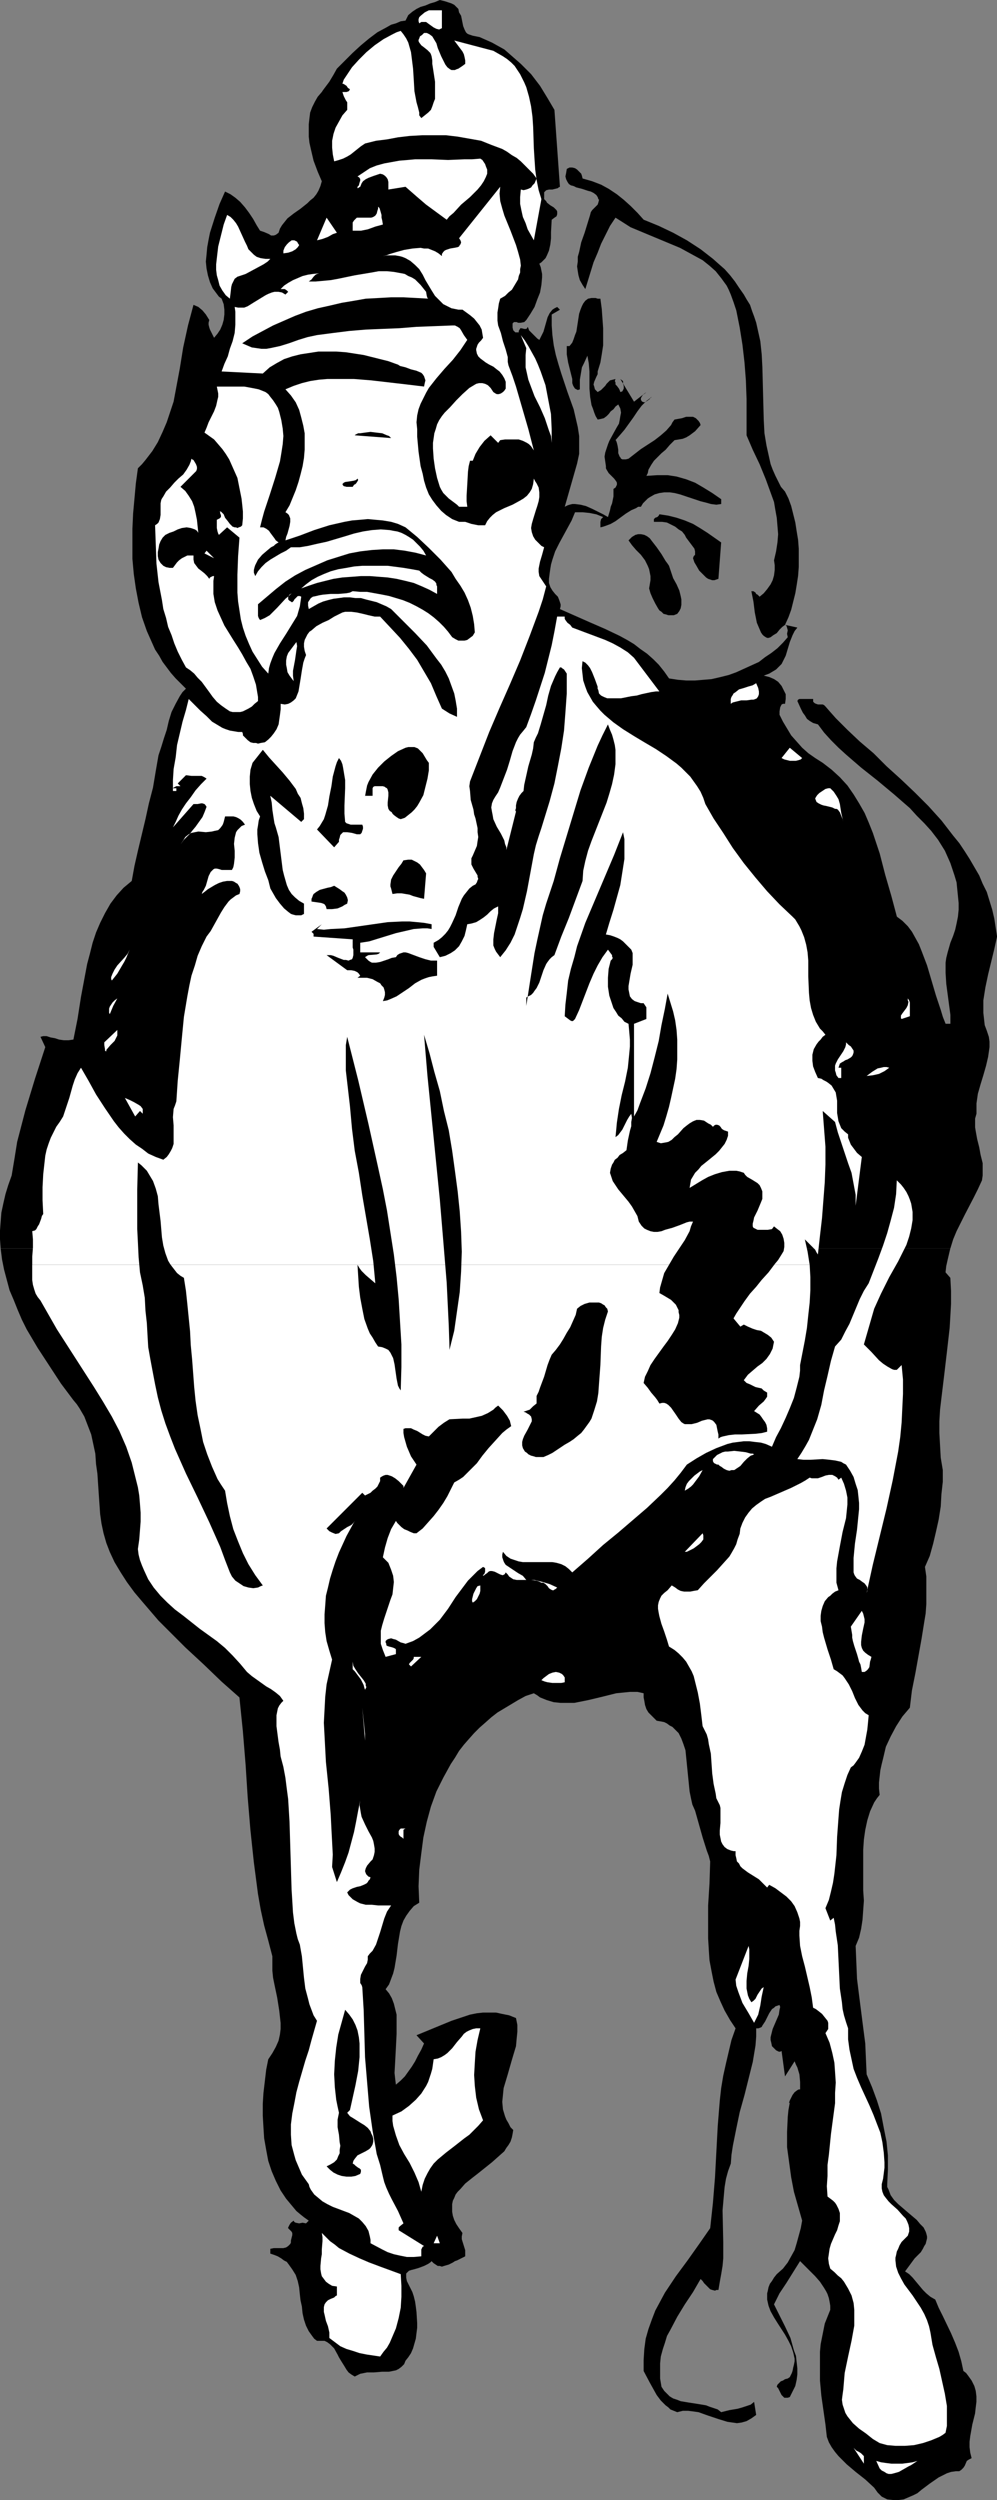 <?xml version="1.0" encoding="UTF-8" standalone="no"?>
<svg
   version="1.0"
   width="62.117mm"
   height="155.668mm"
   id="svg64"
   sodipodi:docname="Equestrian - Racing 2.wmf"
   xmlns:inkscape="http://www.inkscape.org/namespaces/inkscape"
   xmlns:sodipodi="http://sodipodi.sourceforge.net/DTD/sodipodi-0.dtd"
   xmlns="http://www.w3.org/2000/svg"
   xmlns:svg="http://www.w3.org/2000/svg">
  <rect width="100%" height="100%" fill="#808080" stroke="none"/>
  <sodipodi:namedview
     id="namedview64"
     pagecolor="#ffffff"
     bordercolor="#000000"
     borderopacity="0.25"
     inkscape:showpageshadow="2"
     inkscape:pageopacity="0.0"
     inkscape:pagecheckerboard="0"
     inkscape:deskcolor="#d1d1d1"
     inkscape:document-units="mm" />
  <defs
     id="defs1">
    <pattern
       id="WMFhbasepattern"
       patternUnits="userSpaceOnUse"
       width="6"
       height="6"
       x="0"
       y="0" />
  </defs>
  <path
     style="fill:#000000;fill-opacity:1;fill-rule:evenodd;stroke:none"
     d="m 223.785,293.773 -0.646,2.747 -0.323,1.454 -0.162,1.454 1.131,1.293 0.162,3.07 v 3.07 l -0.162,2.909 -0.162,2.747 -0.646,5.656 -0.646,5.494 -0.646,5.333 -0.323,2.747 -0.162,2.747 v 2.747 l 0.162,2.909 0.162,2.909 0.485,2.909 v 2.747 l -0.323,2.909 -0.162,2.909 -0.485,3.07 -0.646,2.909 -0.646,2.747 -0.808,2.909 -1.131,2.585 0.323,2.262 v 2.262 2.101 2.101 l -0.162,2.262 -0.323,1.939 -0.646,4.04 -1.454,8.08 -0.808,4.04 -0.485,4.04 -1.777,2.101 -1.454,2.262 -1.293,2.424 -1.131,2.424 -0.646,2.747 -0.323,1.293 -0.323,1.454 -0.162,1.454 -0.162,1.454 v 1.454 l 0.162,1.454 -0.646,0.808 -0.646,0.97 -0.969,2.101 -0.646,2.101 -0.485,2.262 -0.323,2.262 -0.162,2.424 v 4.686 2.424 2.424 l 0.162,2.424 -0.162,2.262 -0.162,2.262 -0.323,2.101 -0.485,2.101 -0.808,1.939 0.162,3.878 0.162,3.878 0.485,3.878 0.969,7.595 0.485,3.717 0.162,3.717 0.162,3.555 1.293,3.07 1.131,3.07 0.969,3.07 0.646,3.393 0.646,3.232 0.323,3.232 v 3.393 l -0.162,3.393 v 0.646 l 0.323,0.646 0.485,1.293 0.808,1.131 0.969,0.97 2.262,1.939 2.101,1.778 0.808,0.97 0.808,0.808 0.485,0.97 0.162,0.485 0.162,0.646 v 0.485 l -0.162,0.646 -0.162,0.646 -0.323,0.485 -0.323,0.646 -0.485,0.808 -0.646,0.646 -0.808,0.808 -2.262,3.07 0.969,0.646 0.808,0.808 1.616,1.939 0.808,0.97 0.808,0.808 0.969,0.808 1.131,0.646 0.808,1.939 0.969,1.939 1.939,4.04 0.969,2.262 0.808,2.101 0.646,2.262 0.485,2.262 0.646,0.485 0.485,0.646 0.808,1.131 0.646,1.293 0.323,1.131 0.162,1.293 v 1.293 l -0.162,1.293 -0.162,1.454 -0.646,2.585 -0.485,2.747 -0.162,1.293 v 1.293 l 0.162,1.293 0.323,1.293 -0.646,0.323 -0.485,0.323 -0.485,1.131 -0.323,0.485 -0.485,0.485 -0.485,0.323 h -0.485 -0.323 l -1.131,0.162 -0.969,0.323 -0.969,0.485 -0.969,0.485 -2.101,1.454 -1.939,1.454 -0.969,0.808 -0.969,0.485 -1.131,0.485 -1.131,0.485 -1.293,0.162 h -1.131 l -1.454,-0.162 -0.646,-0.323 -0.646,-0.323 -0.969,-0.97 -0.808,-1.131 -2.101,-1.939 -2.262,-1.778 -2.101,-1.778 -0.969,-0.97 -0.969,-0.97 -0.808,-0.97 -0.808,-1.131 -0.646,-1.131 -0.485,-1.293 -0.162,-1.454 -0.162,-1.454 -0.969,-6.787 -0.323,-3.555 v -3.393 -3.393 l 0.162,-1.778 0.323,-1.616 0.323,-1.616 0.323,-1.616 0.646,-1.616 0.646,-1.616 v -0.97 l -0.162,-0.97 -0.162,-0.808 -0.323,-0.97 -0.323,-0.646 -0.485,-0.808 -0.969,-1.454 -1.131,-1.293 -1.131,-1.131 -1.293,-1.293 -1.131,-1.131 -1.616,2.585 -0.808,1.293 -0.808,1.293 -1.616,2.424 -0.646,1.293 -0.646,1.293 1.293,2.585 1.293,2.585 1.293,2.747 0.808,2.909 0.485,1.293 0.162,1.454 0.162,1.454 v 1.454 l -0.162,1.293 -0.323,1.454 -0.646,1.293 -0.646,1.293 -0.485,0.162 h -0.323 -0.485 l -0.323,-0.323 -0.323,-0.323 -0.485,-0.97 -0.323,-0.646 -0.323,-0.323 0.162,-0.485 0.323,-0.323 0.485,-0.485 0.485,-0.162 0.485,-0.323 0.646,-0.162 0.485,-0.323 0.323,-0.646 0.162,-0.323 0.162,-0.485 0.162,-0.808 0.162,-0.646 0.162,-0.808 v -0.646 l -0.323,-1.454 -0.485,-1.454 -0.646,-1.293 -0.808,-1.454 -1.777,-2.747 -0.808,-1.293 -0.808,-1.454 -0.485,-1.293 -0.323,-1.454 v -0.808 -0.646 l 0.162,-0.646 0.162,-0.808 0.323,-0.808 0.485,-0.646 0.485,-0.808 0.646,-0.808 1.454,-1.293 1.131,-1.454 0.808,-1.454 0.808,-1.454 0.485,-1.616 0.485,-1.778 0.485,-1.778 0.323,-1.778 -0.969,-3.393 -0.969,-3.393 -0.646,-3.393 -0.485,-3.555 -0.485,-3.555 v -3.555 l 0.162,-3.555 0.162,-1.616 0.323,-1.778 -0.162,0.162 v 0 -0.162 l 0.162,-0.485 0.323,-0.646 0.323,-0.646 0.485,-0.646 0.646,-0.485 0.323,-0.162 h 0.323 v -1.778 l -0.162,-1.778 -0.485,-1.616 -0.323,-0.646 -0.323,-0.808 -2.262,3.555 -0.808,-5.979 -0.323,0.162 h -0.323 l -0.323,-0.162 -0.323,-0.162 -0.485,-0.485 -0.485,-0.485 -0.162,-0.808 -0.162,-0.646 v -0.646 l 0.162,-0.646 0.323,-1.293 0.485,-1.131 0.485,-1.131 0.485,-1.131 0.162,-1.131 0.162,-0.646 -0.162,-0.485 -0.485,0.162 -0.485,0.162 -0.323,0.323 -0.485,0.323 -0.646,0.97 -0.485,0.97 -0.485,0.97 -0.646,0.97 -0.162,0.323 -0.323,0.162 -0.485,0.162 h -0.485 v 1.939 l -0.162,2.101 -0.646,3.878 -0.969,3.878 -0.969,3.878 -1.131,4.04 -0.808,3.878 -0.808,4.04 -0.323,2.101 -0.162,2.101 -0.646,1.778 -0.485,1.778 -0.323,1.939 -0.162,1.778 -0.323,3.717 0.162,7.433 v 3.878 l -0.162,1.778 -0.323,1.939 -0.323,1.778 -0.323,1.939 h -0.485 l -0.323,0.162 -0.646,-0.162 -0.485,-0.162 -0.485,-0.485 -0.969,-0.97 -0.323,-0.485 -0.485,-0.485 -1.777,3.07 -1.939,2.909 -1.777,2.909 -1.616,3.07 -0.808,1.454 -0.485,1.616 -0.485,1.454 -0.485,1.778 -0.162,1.616 v 1.778 1.778 l 0.323,1.939 0.646,0.97 0.646,0.646 0.646,0.646 0.808,0.485 0.969,0.323 0.808,0.323 1.939,0.323 2.101,0.323 1.939,0.323 0.808,0.323 0.969,0.323 0.969,0.323 0.808,0.646 1.939,-0.485 1.939,-0.323 1.131,-0.323 0.969,-0.323 0.969,-0.323 0.808,-0.646 0.485,3.07 -1.131,0.808 -1.131,0.646 -1.131,0.323 -1.131,0.162 -1.131,-0.162 -1.131,-0.162 -2.101,-0.646 -2.424,-0.808 -2.262,-0.808 -1.131,-0.162 -1.293,-0.162 h -1.293 l -1.293,0.323 -0.808,-0.323 -0.808,-0.323 -0.485,-0.485 -0.646,-0.485 -1.131,-1.131 -0.969,-1.293 -0.808,-1.454 -0.808,-1.454 -1.454,-2.747 v -2.585 l 0.162,-2.585 0.323,-2.424 0.646,-2.262 0.808,-2.262 0.808,-2.101 1.131,-2.101 1.131,-2.101 1.293,-1.939 1.293,-1.939 2.747,-3.717 2.747,-3.878 2.585,-3.717 0.646,-5.979 0.485,-5.979 0.646,-12.119 0.485,-5.979 0.323,-2.909 0.485,-2.909 0.646,-2.909 0.646,-2.747 0.646,-2.747 0.969,-2.747 -1.293,-1.939 -1.293,-2.262 -0.969,-2.101 -0.969,-2.262 -0.646,-2.424 -0.485,-2.424 -0.485,-2.585 -0.162,-2.424 -0.162,-2.747 v -2.424 -5.333 l 0.323,-5.171 0.162,-5.171 -0.323,-1.293 -0.485,-1.293 -0.969,-3.07 -1.777,-6.302 -0.646,-1.454 -0.323,-1.454 -0.323,-1.616 -0.162,-1.616 -0.162,-1.616 -0.162,-1.616 -0.323,-3.232 -0.162,-1.616 -0.485,-1.454 -0.485,-1.293 -0.646,-1.293 -0.969,-0.97 -0.485,-0.485 -0.646,-0.323 -0.646,-0.485 -0.646,-0.323 -0.808,-0.162 -0.969,-0.162 -0.646,-0.646 -0.646,-0.646 -0.646,-0.646 -0.485,-0.808 -0.323,-0.97 -0.162,-0.97 -0.162,-0.808 v -0.97 l -1.454,-0.323 h -1.777 l -1.616,0.162 -1.616,0.162 -3.232,0.808 -3.393,0.808 -1.616,0.323 -1.616,0.323 h -1.616 -1.616 l -1.616,-0.162 -1.616,-0.485 -1.616,-0.646 -0.646,-0.485 -0.808,-0.485 -1.939,0.646 -1.777,0.97 -1.616,0.97 -1.616,0.97 -1.616,0.97 -1.454,1.131 -1.454,1.293 -1.293,1.131 -1.293,1.293 -1.293,1.454 -1.131,1.293 -1.131,1.454 -0.969,1.616 -0.969,1.454 -1.777,3.232 -1.616,3.232 -1.293,3.555 -0.969,3.555 -0.808,3.717 -0.485,3.717 -0.485,3.878 -0.162,3.878 0.162,3.878 -1.293,0.808 -0.969,1.131 -0.808,1.131 -0.646,1.131 -0.485,1.293 -0.323,1.293 -0.485,2.909 -0.323,2.747 -0.485,2.909 -0.323,1.293 -0.485,1.293 -0.485,1.293 -0.808,1.131 0.808,0.97 0.646,1.131 0.485,1.293 0.323,1.293 0.323,1.293 v 1.454 3.07 l -0.162,3.232 -0.162,3.07 -0.162,2.909 0.162,1.454 0.162,1.293 1.131,-0.97 0.969,-0.97 0.808,-1.131 0.808,-1.131 0.808,-1.293 0.646,-1.293 0.808,-1.454 0.646,-1.454 -1.777,-1.939 2.747,-1.131 2.747,-1.131 2.747,-1.131 2.908,-0.97 1.454,-0.485 1.616,-0.323 1.454,-0.162 h 1.454 1.616 l 1.454,0.323 1.616,0.323 1.616,0.646 0.323,1.616 v 1.616 l -0.162,1.616 -0.162,1.778 -0.969,3.232 -0.969,3.393 -0.485,1.616 -0.485,1.616 -0.162,1.616 -0.162,1.616 0.162,1.778 0.485,1.616 0.323,0.808 0.485,0.808 0.485,0.97 0.646,0.646 -0.162,0.97 -0.162,0.808 -0.323,0.97 -0.485,0.808 -0.485,0.646 -0.485,0.808 -1.454,1.293 -1.454,1.293 -3.232,2.585 -1.454,1.131 -1.616,1.293 -1.131,1.293 -0.646,0.646 -0.485,0.646 -0.323,0.808 -0.323,0.646 -0.162,0.808 v 0.97 0.808 l 0.162,0.97 0.323,0.97 0.485,0.97 0.646,0.97 0.808,1.131 -0.162,0.808 v 0.646 l 0.808,2.585 v 0.646 0.808 l -0.969,0.485 -0.969,0.485 -0.485,0.162 -0.485,0.323 -0.969,0.485 -1.131,0.323 -0.485,0.162 -0.485,-0.162 h -0.485 l -0.485,-0.323 -0.485,-0.323 -0.485,-0.485 -0.323,0.323 -0.485,0.323 -0.969,0.485 -1.293,0.485 -1.131,0.323 -0.646,0.162 -0.485,0.162 -0.323,0.323 -0.323,0.323 v 0.485 0.485 l 0.162,0.808 0.323,0.646 0.485,0.97 0.485,0.97 0.323,0.97 0.323,1.293 0.162,1.131 0.162,1.293 0.162,2.585 v 1.131 l -0.162,1.293 -0.162,1.293 -0.646,2.262 -0.485,1.131 -0.646,0.97 -0.646,0.808 -0.323,0.808 -0.646,0.646 -0.646,0.485 -0.646,0.323 -0.808,0.162 -0.808,0.162 h -1.616 l -1.939,0.162 h -1.616 l -0.808,0.162 -0.808,0.162 -0.646,0.323 -0.646,0.323 -0.808,-0.485 -0.646,-0.485 -0.485,-0.646 -0.485,-0.808 -0.808,-1.293 -0.485,-0.808 -0.323,-0.646 -0.808,-1.454 -0.485,-0.485 -0.485,-0.485 -0.646,-0.485 -0.646,-0.323 h -0.808 -0.969 l -0.646,-0.485 -0.485,-0.646 -0.808,-1.131 -0.646,-1.293 -0.485,-1.454 -0.323,-1.454 -0.162,-1.616 -0.323,-1.454 -0.162,-1.454 -0.162,-1.616 -0.323,-1.454 -0.485,-1.454 -0.808,-1.293 -0.808,-1.131 -0.485,-0.646 -0.646,-0.323 -0.646,-0.485 -0.808,-0.485 -0.808,-0.323 -0.969,-0.323 v -1.131 l 0.808,-0.162 h 0.808 1.454 l 0.646,-0.162 0.485,-0.323 0.485,-0.485 0.162,-0.323 v -0.485 l 0.162,-0.646 0.162,-0.646 v -0.485 l -0.162,-0.323 -0.162,-0.162 -0.162,-0.162 -0.323,-0.323 -0.162,-0.162 v 0 -0.162 l 0.162,-0.323 0.162,-0.323 0.323,-0.485 0.646,-0.485 0.162,0.323 0.323,0.162 0.808,0.162 0.808,-0.162 0.808,0.162 0.646,-0.646 -1.131,-0.808 -0.808,-0.646 -0.969,-0.808 -0.808,-0.97 -1.616,-1.939 -1.293,-1.939 -1.131,-2.262 -0.969,-2.262 -0.808,-2.424 -0.485,-2.585 -0.485,-2.747 -0.162,-2.585 -0.162,-2.747 v -2.747 l 0.162,-2.585 0.323,-2.747 0.323,-2.747 0.485,-2.424 0.969,-1.454 0.808,-1.454 0.646,-1.454 0.323,-1.454 0.162,-1.293 v -1.454 l -0.162,-1.454 -0.162,-1.454 -0.485,-3.07 -0.646,-3.07 -0.323,-1.616 -0.162,-1.616 v -1.778 -1.616 l -0.969,-3.717 -0.969,-3.555 -0.808,-3.717 -0.646,-3.717 -0.485,-3.717 -0.485,-3.717 -0.808,-7.595 -0.646,-7.756 -0.485,-7.595 -0.646,-7.918 -0.808,-7.918 -4.201,-3.717 -4.201,-4.04 -4.363,-4.04 -4.201,-4.201 -2.101,-2.101 -1.939,-2.262 -1.939,-2.262 -1.777,-2.101 -1.777,-2.424 -1.454,-2.262 -1.454,-2.424 -1.131,-2.424 -0.808,-2.101 -0.646,-2.262 -0.485,-2.262 -0.323,-2.262 -0.323,-4.686 -0.323,-4.848 -0.323,-2.262 -0.162,-2.424 -0.485,-2.262 -0.485,-2.262 -0.808,-2.101 -0.808,-2.101 -1.131,-1.939 -0.646,-0.97 -0.808,-0.97 -2.908,-3.878 -2.747,-4.201 -2.747,-4.201 -2.585,-4.363 -1.131,-2.262 -0.969,-2.262 -0.969,-2.424 -0.969,-2.262 -0.646,-2.424 -0.646,-2.424 -0.485,-2.424 -0.323,-2.585 z"
     id="path1" />
  <path
     style="fill:#000000;fill-opacity:1;fill-rule:evenodd;stroke:none"
     d="M 0.162,293.773 0,291.672 v -2.101 l 0.162,-2.101 0.162,-2.101 0.485,-2.262 0.485,-2.101 0.646,-2.101 0.808,-2.262 0.646,-3.878 0.646,-4.04 0.969,-3.717 0.969,-3.717 2.262,-7.433 2.424,-7.433 -1.131,-2.424 0.646,-0.162 h 0.808 l 0.969,0.323 0.969,0.162 0.969,0.323 1.131,0.162 h 1.131 l 1.131,-0.162 0.485,-2.424 0.485,-2.424 0.808,-5.171 0.969,-5.171 0.485,-2.585 0.646,-2.424 0.646,-2.585 0.808,-2.424 0.969,-2.262 1.131,-2.262 1.293,-2.262 1.454,-1.939 1.616,-1.778 0.969,-0.808 0.969,-0.808 0.646,-3.555 0.808,-3.555 1.777,-7.433 0.808,-3.717 0.969,-3.717 0.646,-3.878 0.646,-3.717 0.646,-1.939 0.646,-2.101 0.323,-0.97 0.323,-0.97 0.485,-2.101 0.646,-2.101 0.969,-1.939 0.969,-1.778 0.646,-0.97 0.808,-0.808 -1.293,-1.293 -1.131,-1.131 -1.131,-1.293 -0.969,-1.293 -0.969,-1.293 -0.808,-1.454 -0.969,-1.454 -0.646,-1.454 -1.293,-2.909 -1.131,-3.232 -0.808,-3.393 -0.646,-3.393 -0.485,-3.393 -0.323,-3.555 v -3.555 -3.555 l 0.162,-3.555 0.323,-3.555 0.323,-3.555 0.485,-3.555 0.969,-0.97 0.808,-0.97 1.616,-2.101 1.293,-2.101 1.131,-2.424 0.969,-2.262 0.808,-2.424 0.808,-2.424 0.485,-2.585 0.969,-5.171 0.808,-5.009 1.131,-5.171 0.646,-2.424 0.646,-2.424 1.131,0.485 0.969,0.808 0.808,0.97 0.808,1.293 -0.162,0.646 v 0.485 l 0.162,0.646 0.162,0.485 0.485,0.97 0.485,0.97 0.808,-0.97 0.646,-0.97 0.485,-1.131 0.323,-1.131 0.162,-1.293 v -1.131 l -0.162,-1.293 -0.485,-1.293 -0.646,-0.485 -0.485,-0.646 -0.969,-1.293 -0.646,-1.454 -0.485,-1.616 -0.323,-1.616 -0.162,-1.616 0.162,-1.616 0.162,-1.778 0.323,-1.778 0.323,-1.616 1.131,-3.555 1.131,-3.232 0.646,-1.454 0.646,-1.454 0.646,0.323 0.646,0.323 1.131,0.808 1.131,0.97 1.131,1.293 0.969,1.293 0.969,1.454 0.808,1.454 0.808,1.293 0.485,0.162 0.485,0.162 1.131,0.485 0.485,0.323 h 0.646 l 0.485,-0.162 0.646,-0.485 0.323,-0.97 0.485,-0.808 0.646,-0.808 0.646,-0.808 1.454,-1.131 1.616,-1.131 1.616,-1.293 0.646,-0.646 0.808,-0.646 0.646,-0.808 0.485,-0.808 0.485,-1.131 0.323,-1.131 -0.485,-1.131 -0.485,-1.131 -0.969,-2.585 -0.646,-2.747 -0.323,-1.454 -0.162,-1.454 v -1.454 -1.454 l 0.162,-1.454 0.162,-1.293 0.485,-1.293 0.646,-1.293 0.646,-1.131 0.969,-1.131 0.323,-0.485 0.485,-0.646 0.969,-1.293 0.969,-1.616 0.808,-1.454 3.716,-3.717 1.939,-1.778 L 86.929,9.049 88.868,7.595 90.968,6.464 92.099,5.817 93.23,5.494 94.361,5.009 95.492,4.848 95.816,4.201 96.139,3.555 97.108,2.747 98.078,2.101 99.047,1.616 100.178,1.293 101.309,0.808 102.44,0.485 103.571,0 l 0.646,0.162 0.646,0.162 1.454,0.485 0.646,0.323 0.485,0.485 0.485,0.485 0.162,0.808 0.485,0.808 0.162,0.808 0.162,0.808 0.162,0.808 0.323,0.808 0.323,0.646 0.323,0.323 0.323,0.162 0.485,0.162 0.485,0.162 1.616,0.323 1.454,0.646 1.454,0.646 1.454,0.808 1.454,0.808 1.293,1.131 1.293,1.131 1.293,1.131 1.131,1.131 1.293,1.293 2.1,2.747 1.777,2.909 1.616,2.747 1.293,18.098 -0.323,0.162 -0.162,0.162 -0.646,0.162 -0.646,0.162 h -0.808 l -0.646,0.162 -0.323,0.323 -0.162,0.162 v 0.323 0.323 0.485 0.485 l 0.162,0.162 0.323,0.323 0.162,0.323 0.808,0.646 0.808,0.485 0.646,0.646 0.162,0.323 v 0.323 0.323 l -0.162,0.485 -0.485,0.323 -0.646,0.485 -0.162,2.909 v 1.454 l -0.162,1.454 -0.323,1.454 -0.485,1.131 -0.323,0.646 -0.485,0.485 -0.485,0.485 -0.485,0.323 0.323,0.808 0.162,0.808 0.162,0.808 v 0.808 l -0.162,1.778 -0.323,1.778 -0.646,1.616 -0.646,1.778 -0.969,1.616 -0.969,1.454 -0.162,0.162 -0.323,0.323 -0.808,0.162 h -0.646 l -0.323,-0.162 h -0.162 -0.485 l -0.162,0.162 -0.162,0.162 v 0.162 0.323 0.485 l 0.162,0.646 0.485,0.485 h 0.323 0.485 v -0.323 l 0.162,-0.323 0.162,-0.162 v -0.162 h 0.323 l 0.646,0.162 h 0.323 0.162 l 0.162,-0.162 0.162,-0.323 0.162,-0.323 -0.162,0.323 0.162,0.323 0.162,0.485 0.485,0.485 0.969,0.97 0.485,0.485 0.485,0.323 0.485,-0.97 0.485,-0.97 0.646,-2.262 0.323,-1.131 0.485,-0.97 0.646,-0.808 0.485,-0.323 0.646,-0.323 0.646,0.646 -1.939,1.131 v 2.585 l 0.162,2.262 0.323,2.424 0.485,2.262 0.646,2.262 0.646,2.101 1.454,4.363 1.454,4.04 0.485,2.101 0.485,2.101 0.323,2.101 v 2.101 2.101 l -0.485,2.262 -2.908,10.18 0.646,-0.323 0.485,-0.162 0.646,-0.162 h 0.646 l 1.293,0.162 1.293,0.323 1.454,0.646 1.293,0.646 1.293,0.646 1.131,0.646 0.485,-1.616 0.162,-0.808 0.323,-0.808 0.162,-0.808 0.162,-0.808 v -0.808 -0.97 l 0.485,-0.323 0.162,-0.323 0.162,-0.323 v -0.162 -0.323 l -0.162,-0.323 -0.485,-0.646 -0.646,-0.646 -0.646,-0.646 -0.485,-0.808 -0.162,-0.323 v -0.485 l -0.162,-1.131 -0.162,-1.131 0.162,-0.97 0.323,-0.97 0.323,-0.97 0.323,-0.808 0.969,-1.778 0.808,-1.454 0.485,-0.808 0.162,-0.808 0.162,-0.97 0.162,-0.808 -0.162,-0.97 -0.485,-0.97 -0.646,0.485 -0.485,0.646 -0.646,0.485 -0.485,0.646 -0.485,0.485 -0.646,0.485 -0.646,0.162 -0.808,0.162 -0.485,-0.808 -0.323,-0.808 -0.323,-0.97 -0.323,-0.808 -0.323,-1.939 -0.162,-1.939 v -2.101 -1.939 l -0.162,-1.939 -0.323,-1.778 -0.808,1.778 -0.485,0.97 -0.162,0.97 -0.162,0.97 -0.162,0.97 v 1.131 1.131 l -0.485,0.162 -0.323,-0.162 -0.323,-0.162 -0.323,-0.485 -0.162,-0.323 -0.162,-0.485 V 89.198 L 134.271,87.259 133.786,85.32 133.463,83.381 V 82.411 81.442 h 0.646 l 0.646,-0.808 0.323,-0.808 0.323,-0.97 0.323,-0.808 0.323,-2.101 0.323,-2.101 0.323,-0.97 0.323,-0.808 0.323,-0.646 0.485,-0.646 0.646,-0.485 0.808,-0.162 h 0.969 l 0.485,0.162 h 0.646 l 0.323,2.424 0.162,2.262 0.162,2.262 v 1.939 2.101 l -0.323,2.101 -0.323,1.939 -0.646,2.101 v 0.646 l -0.323,0.646 -0.485,1.131 -0.162,0.646 0.162,0.485 0.162,0.646 0.323,0.323 0.323,0.323 0.808,-0.485 0.485,-0.485 0.485,-0.485 0.323,-0.485 0.808,-0.808 0.646,-0.162 0.646,-0.162 -0.162,0.485 0.162,0.323 v 0.485 l 0.323,0.323 0.485,0.646 0.162,0.323 0.162,0.485 0.485,-0.162 0.162,-0.323 0.162,-0.323 v -0.323 -0.323 l -0.162,-0.485 V 89.683 l -0.646,-0.485 3.232,5.333 2.908,-2.262 -0.323,0.323 -0.485,0.323 -0.323,0.485 -0.162,0.323 v 0.323 l 0.162,0.323 0.162,0.162 0.485,0.162 0.323,-0.162 0.323,-0.162 0.646,-0.485 0.162,-0.323 0.323,-0.162 -1.293,0.97 -1.131,1.131 -0.969,1.293 -0.969,1.454 -2.101,2.909 -0.969,1.131 -1.131,1.293 0.162,0.162 0.162,0.485 0.162,0.646 0.162,0.97 v 0.808 l 0.323,0.808 0.162,0.162 0.162,0.323 0.323,0.162 h 0.323 0.485 l 0.646,-0.162 1.454,-1.131 1.454,-1.131 3.232,-2.101 1.454,-1.131 1.293,-1.131 1.131,-1.293 0.323,-0.646 0.485,-0.646 1.777,-0.323 0.969,-0.323 h 0.808 0.808 l 0.646,0.323 0.323,0.323 0.323,0.323 0.323,0.485 0.162,0.485 -1.293,1.454 -0.646,0.485 -0.646,0.485 -0.808,0.485 -0.808,0.323 -0.969,0.162 -0.969,0.162 -1.131,1.131 -0.969,1.131 -0.969,0.808 -0.969,0.97 -0.808,0.808 -0.646,0.97 -0.646,1.131 -0.162,0.808 -0.323,0.646 2.585,-0.162 h 2.424 l 2.101,0.323 2.262,0.646 2.101,0.808 1.939,1.131 2.101,1.293 2.101,1.454 v 1.131 l -1.131,0.162 -1.293,-0.162 -1.131,-0.323 -1.293,-0.323 -2.424,-0.808 -2.424,-0.808 -1.293,-0.323 -1.131,-0.162 h -1.293 l -1.131,0.162 -1.131,0.323 -1.131,0.646 -0.485,0.323 -0.646,0.646 -0.485,0.485 -0.485,0.808 h -0.646 l -0.485,0.323 -1.131,0.485 -1.293,0.808 -2.424,1.778 -1.131,0.646 -1.293,0.485 -0.485,0.162 -0.646,0.162 v -0.646 -0.646 l 0.162,-0.646 0.162,-0.162 0.323,-0.323 -1.616,-0.646 -1.616,-0.323 -1.616,-0.162 h -1.777 l -0.808,1.939 -0.969,1.778 -1.939,3.555 -0.969,1.939 -0.646,1.939 -0.323,1.131 -0.162,0.97 -0.162,1.131 -0.162,1.293 v 0.485 0.485 l 0.323,0.97 0.485,0.808 0.646,0.808 0.646,0.646 0.323,0.808 0.162,0.485 0.162,0.485 v 0.485 l -0.162,0.646 6.948,3.07 3.716,1.616 3.393,1.616 1.777,0.97 1.616,0.97 1.454,1.131 1.616,1.131 1.454,1.293 1.293,1.293 1.293,1.616 1.131,1.616 2.101,0.323 1.939,0.162 h 2.101 l 1.939,-0.162 1.939,-0.162 2.101,-0.485 1.939,-0.485 1.777,-0.646 1.777,-0.808 1.777,-0.808 1.777,-0.808 1.454,-1.131 1.454,-0.97 1.454,-1.131 1.293,-1.293 1.131,-1.293 -0.162,-0.808 0.162,-0.808 -0.162,-0.646 -0.162,-0.485 -0.323,-0.162 -0.646,0.485 -0.646,0.646 -0.646,0.808 -0.808,0.485 -0.646,0.485 -0.485,0.162 h -0.323 l -0.323,-0.162 -0.485,-0.323 -0.323,-0.323 -0.323,-0.485 -0.485,-1.131 -0.485,-1.131 -0.485,-2.424 -0.323,-2.585 -0.485,-2.424 h 0.323 0.162 l 0.485,0.323 0.162,0.323 0.323,0.162 0.485,0.485 0.969,-0.808 0.808,-0.97 0.808,-1.131 0.485,-0.97 0.323,-1.131 0.162,-1.293 v -1.131 l -0.162,-1.131 0.485,-2.101 0.323,-2.101 0.162,-1.939 -0.162,-1.939 -0.162,-1.939 -0.323,-1.778 -0.323,-1.939 -0.646,-1.778 -1.293,-3.555 -1.454,-3.555 -1.616,-3.393 -1.454,-3.393 V 98.086 93.884 l -0.162,-4.363 -0.323,-4.201 -0.485,-4.201 -0.646,-4.04 -0.808,-4.04 -0.646,-1.939 -0.646,-1.778 -0.485,-1.131 -0.485,-0.97 -1.293,-1.778 -1.293,-1.616 -1.454,-1.293 -1.616,-1.293 -1.777,-0.97 -1.777,-0.97 -1.777,-0.97 -3.878,-1.616 -3.878,-1.616 -1.939,-0.808 -1.939,-0.808 -1.777,-1.131 -1.777,-1.131 -1.293,1.939 -0.969,1.939 -1.131,2.262 -0.808,2.101 -0.969,2.262 -0.646,2.101 -0.646,2.101 -0.646,2.101 -0.646,-0.97 -0.646,-1.131 -0.323,-1.131 -0.162,-0.97 -0.162,-1.131 0.162,-1.131 v -1.131 l 0.323,-1.131 0.485,-2.262 0.808,-2.262 0.646,-2.101 0.646,-2.101 0.162,-0.646 0.323,-0.485 0.485,-0.485 0.323,-0.323 0.485,-0.485 0.162,-0.485 0.162,-0.646 -0.162,-0.162 -0.162,-0.485 -0.323,-0.485 -0.646,-0.485 -0.646,-0.323 -0.646,-0.162 -1.454,-0.485 -1.293,-0.323 -0.646,-0.323 -0.646,-0.162 -0.485,-0.323 -0.323,-0.485 -0.323,-0.646 -0.162,-0.646 0.162,-0.808 0.162,-0.97 0.646,-0.323 h 0.646 l 0.646,0.162 0.485,0.323 0.485,0.485 0.485,0.485 0.162,0.485 0.162,0.646 1.131,0.323 1.131,0.323 2.101,0.808 1.777,0.97 1.939,1.293 1.616,1.293 1.616,1.454 1.616,1.616 1.454,1.616 3.555,1.454 3.393,1.616 3.232,1.778 3.232,2.101 1.454,1.131 1.454,1.131 1.454,1.293 1.293,1.131 1.293,1.454 1.131,1.454 0.969,1.454 1.131,1.616 0.646,1.131 0.808,1.293 0.485,1.454 0.485,1.293 0.485,1.454 0.323,1.454 0.646,2.909 0.323,3.07 0.162,3.07 0.162,6.302 0.162,6.14 0.162,3.07 0.485,2.909 0.646,2.909 0.323,1.454 0.485,1.293 0.646,1.454 0.646,1.293 0.646,1.293 0.969,1.131 0.808,1.616 0.646,1.778 0.485,1.939 0.485,1.939 0.323,2.101 0.323,1.939 0.162,2.101 v 2.262 2.101 l -0.162,2.101 -0.323,2.101 -0.323,1.939 -0.485,1.939 -0.485,1.939 -0.646,1.778 -0.808,1.778 2.908,0.646 -0.646,0.808 -0.485,0.97 -0.646,1.616 -0.485,1.616 -0.485,1.616 -0.646,1.293 -0.323,0.646 -0.646,0.646 -0.646,0.646 -0.808,0.485 -0.808,0.485 -1.293,0.485 1.293,0.323 1.131,0.485 0.969,0.646 0.808,0.97 0.485,0.97 0.485,0.97 v 1.131 l -0.162,1.131 h -0.485 l -0.323,0.162 -0.162,0.323 -0.162,0.323 -0.162,0.97 v 0.808 l 0.808,1.616 0.969,1.616 0.969,1.616 1.293,1.454 1.293,1.454 1.454,1.293 1.616,1.131 1.777,1.131 2.101,1.616 1.939,1.778 1.777,1.939 1.454,2.101 1.293,2.101 1.293,2.262 0.969,2.262 0.969,2.424 0.808,2.424 0.808,2.424 1.293,5.009 1.454,5.009 1.293,4.848 1.293,0.97 1.293,1.293 0.969,1.293 0.808,1.454 0.808,1.454 0.646,1.616 1.293,3.393 2.101,7.11 1.131,3.393 0.485,1.616 0.646,1.616 h 1.131 v -2.101 l -0.323,-2.424 -0.646,-4.848 -0.162,-2.585 v -2.424 l 0.162,-1.131 0.323,-1.293 0.323,-1.131 0.323,-1.131 0.646,-1.616 0.485,-1.454 0.323,-1.454 0.323,-1.616 0.162,-1.616 v -1.616 l -0.162,-1.616 -0.162,-1.616 -0.162,-1.616 -0.485,-1.616 -0.485,-1.454 -0.485,-1.454 -0.646,-1.454 -0.646,-1.454 -0.808,-1.293 -0.808,-1.293 -1.616,-2.101 -1.616,-1.778 -1.777,-1.778 -1.616,-1.778 -3.716,-3.232 -3.878,-3.232 -3.878,-3.07 -3.555,-3.07 -1.777,-1.616 -1.777,-1.778 -1.616,-1.778 -1.454,-1.939 -1.131,-0.323 -0.808,-0.485 -0.646,-0.485 -0.485,-0.808 -0.485,-0.646 -0.485,-0.97 -0.808,-1.778 0.162,-0.323 0.323,-0.162 h 0.485 1.131 0.485 0.646 0.485 v 0.323 0.323 l 0.323,0.323 0.323,0.162 0.485,0.162 h 1.131 l 0.323,0.162 0.323,0.323 1.131,1.293 1.293,1.454 2.747,2.747 2.908,2.747 3.232,2.747 3.07,3.07 3.393,3.07 3.232,3.07 3.232,3.232 3.07,3.393 2.747,3.555 1.454,1.778 1.293,1.939 1.131,1.778 1.131,1.939 1.131,1.939 0.808,1.939 0.969,1.939 0.646,2.101 0.646,2.101 0.485,2.101 0.323,2.101 0.323,2.101 -0.646,2.909 -1.454,5.979 -0.646,3.07 -0.485,3.07 v 1.454 1.454 l 0.162,1.454 0.162,1.454 0.485,1.293 0.485,1.454 0.162,1.131 v 1.293 l -0.162,1.131 -0.162,1.131 -0.485,2.101 -0.646,2.262 -0.646,2.101 -0.646,2.262 -0.323,2.262 v 1.131 1.293 l -0.323,1.131 v 0.97 1.131 l 0.162,0.97 0.323,1.778 0.485,1.939 0.323,1.778 0.485,1.939 v 0.808 1.131 0.97 l -0.162,1.131 -0.969,2.101 -0.969,1.939 -2.101,4.04 -1.939,3.878 -0.808,1.939 -0.646,2.101 z"
     id="path2" />
  <path
     style="fill:#ffffff;fill-opacity:1;fill-rule:evenodd;stroke:none"
     d="M 104.056,6.625 103.733,6.787 103.41,6.948 102.763,6.787 102.117,6.464 100.986,5.656 100.34,5.171 h -0.323 -0.485 -0.323 L 98.724,5.494 98.562,5.009 V 4.525 l 0.162,-0.485 0.323,-0.323 0.969,-0.808 0.969,-0.485 h 3.07 z"
     id="path3" />
  <path
     style="fill:#ffffff;fill-opacity:1;fill-rule:evenodd;stroke:none"
     d="m 98.724,26.501 v 0.323 0.323 l 0.485,0.646 0.808,-0.646 0.808,-0.646 0.646,-0.646 0.323,-0.808 0.323,-0.97 0.323,-0.808 v -0.97 -0.97 -2.101 l -0.323,-2.101 -0.323,-2.101 v -0.808 l -0.162,-0.97 -0.162,-0.485 -0.162,-0.323 -0.646,-0.646 -0.808,-0.646 -0.646,-0.485 -0.485,-0.646 -0.162,-0.323 V 9.372 L 98.724,9.049 98.886,8.564 99.37,8.241 99.855,7.756 h 0.323 0.323 l 0.646,0.323 0.646,0.485 0.485,0.808 0.485,0.808 0.323,1.131 0.808,1.939 0.485,0.97 0.485,0.97 0.485,0.646 0.646,0.485 0.323,0.162 h 0.323 0.485 l 0.323,-0.162 0.485,-0.162 0.485,-0.323 0.485,-0.323 0.646,-0.485 v -0.808 l -0.162,-0.808 -0.162,-0.646 -0.323,-0.646 -0.969,-1.293 -0.969,-1.293 9.21,2.424 1.131,0.646 1.131,0.646 0.969,0.646 0.969,0.808 0.808,0.808 0.646,0.97 0.646,0.97 0.485,0.97 0.485,0.97 0.485,1.131 0.646,2.262 0.485,2.262 0.323,2.424 0.162,2.424 0.162,5.009 0.162,2.585 0.162,2.424 0.323,2.424 0.485,2.424 0.646,2.101 -1.777,9.695 -1.454,-2.585 -0.485,-1.454 -0.646,-1.454 -0.323,-1.454 -0.323,-1.616 v -1.616 l 0.162,-1.778 0.646,0.162 0.646,-0.162 0.485,-0.162 0.646,-0.323 0.323,-0.485 0.485,-0.485 0.485,-1.131 -0.808,-1.131 -0.969,-0.97 -0.969,-0.97 -0.969,-0.97 -0.969,-0.808 -1.131,-0.646 -1.131,-0.808 -1.131,-0.646 -2.585,-0.97 -2.424,-0.97 -2.747,-0.485 -2.747,-0.485 -2.747,-0.323 h -2.908 -2.747 l -2.908,0.162 -2.747,0.323 -2.585,0.485 -2.585,0.323 -2.585,0.646 -0.969,0.646 -0.808,0.646 -1.616,1.293 -0.808,0.485 -0.969,0.485 -0.969,0.323 -1.131,0.323 -0.323,-1.616 -0.162,-1.616 v -1.616 l 0.323,-1.616 0.485,-1.454 0.808,-1.454 0.808,-1.454 1.131,-1.293 V 25.208 24.723 24.077 L 81.435,23.592 80.95,22.623 80.627,21.653 h 0.969 l 0.485,-0.162 0.162,-0.162 0.162,-0.323 -0.485,-0.323 -0.323,-0.485 -0.485,-0.323 -0.323,-0.162 h -0.162 l 0.323,-0.97 0.646,-0.97 0.646,-0.97 0.646,-0.97 1.616,-1.778 1.777,-1.778 1.939,-1.616 2.101,-1.454 2.101,-1.131 0.969,-0.485 0.969,-0.323 0.646,0.808 0.646,0.97 0.485,0.97 0.323,1.131 0.323,1.131 0.162,1.293 0.323,2.585 0.162,2.585 0.162,2.747 0.485,2.585 0.323,1.131 z"
     id="path4" />
  <path
     style="fill:#ffffff;fill-opacity:1;fill-rule:evenodd;stroke:none"
     d="m 113.104,37.328 0.485,0.323 0.323,0.485 0.323,0.485 0.162,0.485 0.323,0.808 v 0.97 l -0.323,0.808 -0.485,0.97 -0.646,0.97 -0.808,0.97 -1.777,1.778 -2.101,1.778 -1.777,1.939 -0.969,0.808 -0.646,0.808 -2.424,-1.778 -2.424,-1.778 -2.262,-1.939 -1.293,-1.131 -1.293,-1.131 -4.039,0.646 V 43.306 42.822 L 91.291,42.175 90.968,41.691 90.645,41.367 90.16,41.044 89.514,40.883 88.06,41.367 86.767,41.852 l -0.646,0.323 -0.646,0.485 -0.323,0.485 -0.323,0.808 -0.323,0.162 -0.162,0.162 h -0.162 v -0.323 l 0.323,-0.323 0.162,-0.646 0.162,-0.485 v -0.323 l -0.162,-0.323 -0.162,-0.162 -0.323,-0.162 1.454,-0.97 1.454,-0.97 1.616,-0.646 1.777,-0.485 1.777,-0.323 1.777,-0.323 1.939,-0.162 1.777,-0.162 h 3.878 l 3.878,0.162 3.878,-0.162 h 1.777 z"
     id="path5" />
  <path
     style="fill:#ffffff;fill-opacity:1;fill-rule:evenodd;stroke:none"
     d="m 117.79,70.292 -0.323,1.131 -0.162,1.131 -0.162,0.97 v 0.97 0.97 l 0.162,1.131 0.646,1.778 0.485,1.939 0.646,1.939 0.485,1.778 v 1.131 l 0.162,0.808 0.969,2.585 0.808,2.424 1.454,5.009 1.454,5.009 1.293,5.009 -0.323,-0.485 -0.323,-0.485 -0.485,-0.485 -0.485,-0.323 -0.969,-0.485 -0.969,-0.323 h -1.131 -1.131 -0.969 l -1.131,0.162 -0.485,0.646 -1.777,-1.778 -1.454,1.293 -1.131,1.454 -0.969,1.616 -0.646,1.616 h -0.646 l -0.323,1.293 -0.162,1.293 -0.162,2.909 -0.162,2.747 v 1.293 l 0.162,1.293 h -1.939 l -0.485,-0.485 -0.646,-0.485 -1.293,-0.97 -1.293,-1.293 -0.485,-0.808 -0.323,-0.646 -0.646,-2.101 -0.485,-2.262 -0.323,-2.262 -0.162,-2.424 v -1.293 l 0.162,-1.131 0.162,-1.131 0.323,-0.97 0.323,-1.131 0.485,-0.97 0.646,-0.97 0.646,-0.808 0.646,-0.646 0.646,-0.646 1.454,-1.616 1.454,-1.454 1.616,-1.454 0.808,-0.485 0.808,-0.485 0.646,-0.162 h 0.808 l 0.646,0.162 0.646,0.323 0.646,0.646 0.323,0.485 0.323,0.485 0.485,0.323 0.323,0.162 h 0.485 l 0.485,-0.162 0.485,-0.323 0.323,-0.323 0.323,-0.485 v -0.485 -0.646 -0.485 l -0.323,-0.808 -0.485,-0.808 -0.646,-0.808 -0.646,-0.485 -0.808,-0.646 -0.969,-0.485 -0.808,-0.485 -0.646,-0.485 -0.646,-0.485 -0.485,-0.485 -0.323,-0.646 -0.162,-0.808 v -0.323 l 0.162,-0.485 0.162,-0.485 0.323,-0.485 0.485,-0.485 0.485,-0.646 -0.162,-0.97 -0.162,-0.97 -0.485,-0.97 -0.646,-0.808 -0.646,-0.808 -0.969,-0.808 -1.777,-1.293 h -0.969 l -0.808,-0.162 -0.808,-0.162 -0.646,-0.323 -1.293,-0.646 -0.969,-0.97 -0.969,-0.97 -0.808,-1.293 -1.454,-2.424 -0.646,-1.293 -0.808,-1.293 -0.969,-0.97 -1.131,-0.97 -1.131,-0.646 -0.808,-0.323 -0.646,-0.162 -0.969,-0.162 h -0.808 -0.969 l -1.131,0.162 0.808,-0.162 0.808,-0.323 1.616,-0.485 1.777,-0.485 1.939,-0.323 1.939,-0.162 0.808,0.162 h 0.969 l 0.808,0.323 0.808,0.323 0.808,0.485 0.808,0.646 v -0.485 l 0.323,-0.485 0.323,-0.323 0.323,-0.162 0.969,-0.323 0.969,-0.162 0.808,-0.162 0.323,-0.162 0.162,-0.323 0.162,-0.162 0.162,-0.485 -0.162,-0.485 -0.323,-0.485 9.695,-12.119 -0.162,1.616 0.162,1.778 0.485,1.778 0.485,1.616 1.454,3.555 1.293,3.393 0.485,1.616 0.485,1.778 0.162,1.454 -0.162,0.808 v 0.808 l -0.323,0.808 -0.162,0.808 -0.485,0.808 -0.485,0.808 -0.485,0.808 -0.808,0.646 -0.808,0.808 z"
     id="path6" />
  <path
     style="fill:#ffffff;fill-opacity:1;fill-rule:evenodd;stroke:none"
     d="m 90.16,52.84 -1.777,0.485 -1.777,0.646 -1.616,0.323 h -0.969 -0.969 v -0.646 -0.485 -0.808 l 0.323,-0.485 0.323,-0.323 0.323,-0.323 h 0.485 1.131 1.131 0.646 l 0.485,-0.162 0.485,-0.323 0.323,-0.485 0.162,-0.646 0.162,-0.485 v -0.485 l 0.323,0.323 0.162,0.485 0.323,1.131 v 0.646 l 0.162,0.646 z"
     id="path7" />
  <path
     style="fill:#ffffff;fill-opacity:1;fill-rule:evenodd;stroke:none"
     d="m 63.662,60.92 -0.646,0.646 -0.969,0.646 -2.101,1.131 -2.101,1.131 -0.969,0.323 -0.969,0.323 -0.646,0.485 -0.323,0.646 -0.323,0.646 -0.162,0.646 -0.162,1.454 -0.162,1.293 -0.969,-0.808 -0.808,-1.131 -0.646,-1.131 -0.323,-1.293 -0.323,-1.131 -0.162,-1.293 V 62.213 l 0.162,-1.454 0.323,-2.747 0.646,-2.585 0.323,-1.293 0.323,-1.293 0.808,-2.262 0.808,0.485 0.646,0.646 0.646,0.808 0.485,0.808 0.808,1.778 0.808,1.778 0.485,0.97 0.323,0.808 0.646,0.646 0.646,0.646 0.646,0.485 0.969,0.323 1.131,0.162 z"
     id="path8" />
  <path
     style="fill:#ffffff;fill-opacity:1;fill-rule:evenodd;stroke:none"
     d="m 79.335,54.779 -0.485,0.162 -0.485,0.162 -1.131,0.646 -1.293,0.485 -1.293,0.323 2.262,-5.333 z"
     id="path9" />
  <path
     style="fill:#ffffff;fill-opacity:1;fill-rule:evenodd;stroke:none"
     d="m 70.448,57.688 -0.323,0.485 -0.485,0.485 -0.808,0.485 -0.969,0.323 -1.131,0.162 v -0.646 l 0.323,-0.808 0.485,-0.646 0.485,-0.485 0.646,-0.485 h 0.323 0.323 l 0.323,0.162 0.323,0.162 0.162,0.323 z"
     id="path10" />
  <path
     style="fill:#ffffff;fill-opacity:1;fill-rule:evenodd;stroke:none"
     d="m 190.662,297.651 0.162,2.909 v 3.07 l -0.162,2.909 -0.323,2.909 -0.323,3.07 -0.485,2.909 -1.131,5.817 v 1.293 l -0.162,1.454 -0.646,2.585 -0.646,2.424 -0.969,2.424 -0.969,2.262 -1.131,2.424 -1.131,2.101 -0.969,2.262 -1.454,-0.646 -1.131,-0.323 -1.454,-0.162 -1.293,-0.162 h -1.293 l -1.293,0.162 -1.293,0.162 -1.293,0.323 -1.293,0.485 -1.293,0.485 -2.424,1.131 -2.262,1.293 -2.262,1.454 -1.454,1.939 -1.454,1.778 -1.616,1.778 -1.616,1.616 -3.232,3.07 -3.393,2.909 -3.393,2.909 -3.555,2.909 -3.555,3.232 -3.716,3.232 -0.808,-0.808 -0.808,-0.646 -0.969,-0.485 -1.131,-0.323 -0.969,-0.162 h -1.131 -2.262 -2.424 -1.131 l -0.969,-0.162 -0.969,-0.323 -0.969,-0.323 -0.969,-0.646 -0.808,-0.97 -0.162,0.646 v 0.646 l 0.162,0.485 0.162,0.485 0.162,0.323 0.323,0.485 0.969,0.646 0.969,0.646 0.969,0.646 1.131,0.646 0.808,0.97 h 1.939 l 1.939,0.485 1.616,0.485 1.777,0.808 -0.323,0.323 -0.323,0.162 -0.162,0.162 h -0.323 l -0.323,-0.162 -0.485,-0.323 -0.323,-0.485 -0.485,-0.485 -0.485,-0.323 h -0.162 -0.323 l -0.646,-0.323 -0.485,-0.162 -1.293,-0.162 h -1.131 -1.131 -1.131 l -0.808,-0.162 -0.485,-0.323 -0.485,-0.323 -0.323,-0.485 -0.485,-0.485 -0.162,0.323 -0.162,0.162 -0.323,0.162 h -0.162 l -0.485,-0.162 -0.646,-0.323 -0.646,-0.323 -0.646,-0.162 h -0.485 l -0.323,0.162 -0.323,0.323 -0.485,0.323 -0.162,0.162 -0.323,0.162 v 0 0 -0.162 l 0.323,-0.323 0.162,-0.485 v -0.485 -0.162 -0.162 l -0.162,-0.162 -0.323,-0.162 -1.293,0.97 -1.131,1.131 -1.131,1.131 -0.969,1.293 -1.939,2.585 -1.777,2.747 -1.939,2.585 -1.131,1.131 -1.131,1.131 -1.293,0.97 -1.293,0.97 -1.454,0.808 -1.777,0.646 -0.485,-0.162 -0.646,-0.162 -1.131,-0.646 -0.646,-0.162 -0.485,-0.162 -0.646,0.162 -0.323,0.162 -0.323,0.323 v 0.323 l 0.162,0.323 v 0.323 l 0.162,0.162 0.485,0.162 0.646,0.162 0.485,0.162 0.323,0.162 0.162,0.162 v 0.323 0.323 0.485 l -2.424,0.646 -0.323,-0.808 -0.323,-0.808 -0.485,-1.454 v -1.454 -1.616 l 0.323,-1.293 0.485,-1.616 0.485,-1.454 0.485,-1.454 0.485,-1.454 0.485,-1.293 0.162,-1.454 0.162,-1.454 -0.162,-1.454 -0.485,-1.454 -0.323,-0.808 -0.323,-0.808 -0.646,-0.646 -0.646,-0.646 0.485,-2.262 0.646,-2.262 0.808,-2.101 1.131,-1.939 0.323,0.485 0.485,0.485 0.485,0.485 0.646,0.485 0.808,0.323 0.646,0.323 0.808,0.323 h 0.646 l 1.454,-1.131 1.293,-1.454 1.293,-1.454 1.131,-1.454 1.131,-1.616 0.969,-1.616 1.616,-3.232 1.131,-0.646 0.969,-0.646 1.616,-1.616 1.616,-1.616 1.293,-1.778 1.454,-1.778 1.616,-1.778 1.616,-1.778 0.969,-0.808 1.131,-0.808 -0.323,-1.293 -0.646,-1.131 -0.969,-1.293 -1.131,-1.131 -0.646,0.485 -0.485,0.485 -1.293,0.808 -1.454,0.646 -1.454,0.323 -1.454,0.323 h -1.616 l -3.07,0.162 -1.293,0.808 -1.293,0.97 -1.131,1.131 -1.131,1.131 -0.808,-0.162 -0.646,-0.323 -1.293,-0.808 -0.808,-0.323 -0.646,-0.323 h -0.808 -0.485 l -0.485,0.162 v 0.97 l 0.162,0.97 0.323,1.131 0.323,1.131 0.969,2.262 1.293,1.939 -3.07,5.494 v -0.162 -0.323 l -0.162,-0.162 -0.323,-0.323 -0.646,-0.646 -0.808,-0.646 -0.808,-0.485 -0.969,-0.323 h -0.485 l -0.485,0.162 -0.323,0.162 -0.485,0.323 v 0.808 l -0.323,0.646 -0.323,0.646 -0.485,0.485 -0.646,0.485 -0.485,0.485 -1.293,0.646 -0.646,-0.646 -8.402,8.403 0.646,0.646 0.646,0.323 0.808,0.323 0.808,-0.162 0.485,-0.485 0.485,-0.323 0.969,-0.646 0.969,-0.485 0.485,-0.485 0.323,-0.485 -1.939,3.555 -1.777,3.878 -0.808,2.101 -0.646,1.939 -0.646,2.101 -0.485,2.101 -0.485,1.939 -0.162,2.262 -0.162,2.101 v 2.101 l 0.162,2.101 0.323,2.101 0.646,2.262 0.646,2.101 -0.646,2.909 -0.646,2.909 -0.323,2.909 -0.162,3.07 -0.162,3.07 0.162,3.07 0.323,6.14 0.646,6.302 0.485,6.14 0.162,3.232 0.162,3.07 0.162,3.07 -0.162,2.909 1.131,3.555 0.969,-2.262 0.969,-2.424 0.808,-2.262 0.646,-2.424 0.646,-2.424 0.485,-2.424 0.485,-2.585 0.485,-2.424 -0.162,1.131 0.162,0.97 0.162,0.97 0.162,0.808 0.808,1.778 0.808,1.616 0.808,1.454 0.323,0.808 0.162,0.808 0.162,0.97 v 0.808 l -0.162,0.808 -0.323,0.97 -0.485,0.485 -0.808,0.97 -0.323,0.646 -0.162,0.646 0.162,0.485 0.162,0.323 0.162,0.162 0.323,0.323 0.485,0.162 -0.162,0.485 -0.323,0.323 -0.162,0.323 -0.323,0.323 -0.646,0.323 -0.808,0.323 -0.808,0.162 -0.969,0.323 -0.646,0.323 -0.323,0.323 -0.323,0.323 0.323,0.646 0.485,0.485 0.485,0.485 1.131,0.646 0.646,0.323 1.293,0.323 h 1.454 l 1.454,0.162 h 3.07 l -0.969,1.454 -0.646,1.616 -0.485,1.616 -0.485,1.616 -0.485,1.454 -0.485,1.454 -0.808,1.454 -0.646,0.646 -0.485,0.646 v 0.485 0.323 l -0.162,0.808 -0.485,0.808 -0.485,0.97 -0.485,0.97 -0.162,0.97 v 0.485 0.485 l 0.323,0.485 0.162,0.485 0.323,5.332 0.162,5.494 0.162,5.656 0.485,5.817 0.485,5.817 0.808,5.656 0.485,2.747 0.485,2.747 0.808,2.585 0.646,2.747 0.323,1.293 0.485,1.293 0.646,1.454 0.646,1.293 1.454,2.747 1.293,2.909 -0.808,0.646 -0.323,0.323 v 0.323 0.323 l 5.978,3.717 -0.323,0.162 -0.162,0.323 -0.162,0.323 v 0.323 0.323 0.97 L 97.431,531.15 h -1.616 l -1.616,-0.323 -1.454,-0.323 -1.454,-0.485 -1.293,-0.646 -2.747,-1.454 v -0.808 l -0.162,-0.808 -0.162,-0.646 -0.162,-0.646 -0.646,-1.131 -0.808,-0.97 -0.808,-0.808 -1.131,-0.646 -1.131,-0.646 -1.293,-0.485 -2.585,-0.97 -1.293,-0.646 -1.131,-0.646 -0.969,-0.808 -0.969,-0.808 -0.808,-1.131 -0.323,-0.646 -0.162,-0.646 -0.808,-1.131 -0.808,-1.131 -0.485,-1.131 -0.485,-1.131 -0.485,-1.131 -0.323,-1.131 -0.646,-2.424 -0.162,-2.424 v -2.424 l 0.323,-2.585 0.485,-2.424 0.485,-2.585 0.646,-2.424 1.454,-5.009 0.808,-2.424 0.646,-2.424 0.646,-2.262 0.646,-2.262 -0.808,-1.293 -0.485,-1.293 -0.485,-1.293 -0.323,-1.293 -0.646,-2.424 -0.323,-2.585 -0.485,-5.009 -0.485,-2.747 -0.485,-1.293 -0.323,-1.293 -0.485,-2.424 -0.323,-2.585 -0.162,-2.747 -0.162,-2.585 -0.162,-5.333 -0.162,-5.333 -0.162,-5.332 -0.323,-5.333 -0.323,-2.424 -0.323,-2.585 -0.485,-2.585 -0.646,-2.424 -0.162,-1.616 -0.323,-1.778 -0.485,-3.717 v -1.778 -0.808 l 0.162,-0.808 0.162,-0.808 0.323,-0.646 0.485,-0.646 0.485,-0.485 -0.808,-1.131 -0.969,-0.808 -1.131,-0.808 -1.131,-0.646 -1.131,-0.808 -1.131,-0.808 -1.131,-0.808 -1.131,-0.97 -1.616,-1.939 -1.777,-1.939 -1.777,-1.778 -1.939,-1.616 -4.039,-2.909 -3.878,-3.07 -1.939,-1.454 -1.777,-1.616 -1.616,-1.616 -1.616,-1.939 -1.293,-1.939 -0.969,-2.101 -0.485,-1.131 -0.485,-1.293 -0.323,-1.293 -0.162,-1.293 0.323,-2.262 0.162,-2.101 0.162,-2.101 v -2.101 l -0.162,-2.101 -0.162,-1.939 -0.323,-1.939 -0.485,-1.939 -0.485,-1.939 -0.485,-1.939 -1.293,-3.717 -1.616,-3.717 -1.777,-3.393 -2.101,-3.555 -2.101,-3.393 -4.363,-6.787 -4.363,-6.787 -1.939,-3.393 -1.939,-3.393 -0.646,-0.808 -0.485,-0.808 -0.323,-0.97 -0.323,-1.131 -0.162,-1.131 v -1.131 -2.424 z"
     id="path11" />
  <path
     style="fill:#ffffff;fill-opacity:1;fill-rule:evenodd;stroke:none"
     d="m 7.594,297.651 v -1.939 l 0.162,-2.101 v -1.939 l -0.162,-1.939 0.646,-0.162 0.323,-0.323 0.323,-0.646 0.323,-0.485 0.485,-1.293 0.162,-0.646 0.323,-0.485 -0.162,-3.232 v -3.07 l 0.162,-3.07 0.323,-2.909 0.162,-1.454 0.323,-1.454 0.485,-1.454 0.485,-1.293 0.646,-1.293 0.646,-1.293 0.808,-1.131 0.808,-1.293 0.969,-2.909 0.485,-1.454 0.808,-2.909 0.485,-1.454 0.646,-1.454 0.808,-1.293 1.777,3.07 1.777,3.232 2.101,3.232 2.101,3.07 1.131,1.454 1.293,1.454 1.293,1.293 1.454,1.293 1.454,0.97 1.454,1.131 1.777,0.808 1.777,0.646 0.808,-0.646 0.485,-0.646 0.485,-0.808 0.323,-0.646 0.323,-0.97 v -0.808 -1.778 -1.778 l -0.162,-1.939 0.162,-1.939 0.323,-0.808 0.323,-0.97 0.323,-4.848 0.485,-4.848 0.485,-5.171 0.485,-5.009 0.808,-4.848 0.485,-2.585 0.485,-2.262 0.808,-2.424 0.646,-2.262 0.969,-2.262 1.131,-2.262 0.969,-1.293 0.808,-1.454 0.808,-1.454 0.808,-1.454 0.808,-1.293 0.969,-1.293 0.485,-0.485 0.646,-0.485 0.646,-0.485 0.808,-0.323 0.162,-0.646 v -0.485 l -0.162,-0.485 -0.162,-0.323 -0.323,-0.485 -0.323,-0.162 -0.485,-0.323 -0.485,-0.162 h -1.131 l -0.969,0.162 -0.969,0.323 -0.969,0.485 -1.616,0.97 -0.808,0.646 -0.646,0.485 0.162,-0.485 0.323,-0.485 0.485,-0.97 0.646,-2.262 0.485,-0.97 0.323,-0.323 0.323,-0.323 0.323,-0.162 h 0.485 l 0.646,0.162 0.485,0.162 h 2.424 l 0.323,-0.646 0.162,-0.808 0.162,-1.454 v -1.616 l -0.162,-1.616 0.162,-1.454 0.162,-0.646 0.162,-0.646 0.323,-0.485 0.485,-0.485 0.485,-0.485 0.808,-0.323 -0.485,-0.646 -0.485,-0.485 -0.485,-0.323 -0.646,-0.323 -0.646,-0.162 h -0.646 -1.293 l -0.162,0.646 -0.162,0.646 -0.162,0.485 -0.162,0.323 -0.485,0.646 -0.485,0.485 -0.808,0.162 -0.646,0.162 -1.454,0.162 -1.777,-0.162 -0.808,0.162 -0.808,0.162 -0.646,0.323 -0.808,0.646 -0.485,0.808 -0.323,0.485 -0.323,0.485 0.808,-1.131 0.969,-0.97 0.485,-0.485 0.485,-0.646 0.808,-0.97 0.808,-1.131 0.808,-1.131 0.485,-1.131 0.485,-1.293 -0.323,-0.485 -0.162,-0.162 -0.485,-0.162 h -0.323 l -0.808,0.162 h -0.969 l -4.847,5.494 0.646,-1.293 0.646,-1.454 0.808,-1.454 0.969,-1.454 1.131,-1.454 1.131,-1.616 1.293,-1.454 1.293,-1.293 -0.485,-0.323 -0.646,-0.323 h -0.485 -1.939 l -1.293,-0.162 -1.939,1.939 0.646,0.646 h -0.969 l -0.323,0.162 -0.323,0.162 -0.162,0.162 h 0.808 v 0.646 h -0.808 v -2.585 l 0.162,-2.585 0.485,-2.747 0.323,-2.909 1.293,-5.494 0.808,-2.747 0.646,-2.585 2.747,2.747 1.454,1.293 1.293,1.293 1.616,0.97 0.808,0.485 0.808,0.323 0.969,0.323 0.969,0.162 0.969,0.162 h 0.969 l 0.162,0.485 v 0.323 l 0.485,0.485 0.646,0.646 0.646,0.485 0.646,0.162 h 0.646 l 0.485,0.162 0.646,-0.162 0.969,-0.162 0.808,-0.646 0.646,-0.646 0.646,-0.808 0.646,-0.97 0.485,-1.131 0.162,-1.131 0.162,-1.131 0.162,-1.293 v -1.293 l 0.969,0.162 0.808,-0.162 0.646,-0.323 0.646,-0.485 0.485,-0.485 0.323,-0.808 0.323,-0.808 0.162,-0.97 0.323,-1.939 0.323,-2.101 0.323,-1.778 0.323,-0.97 0.323,-0.808 -0.323,-0.97 -0.162,-0.97 v -0.808 l 0.162,-0.808 0.323,-0.646 0.323,-0.646 0.485,-0.646 0.485,-0.323 1.131,-0.97 1.454,-0.808 1.454,-0.646 1.293,-0.808 0.646,-0.323 0.646,-0.323 0.646,-0.323 0.646,-0.162 h 1.454 l 1.293,0.162 1.454,0.323 1.293,0.323 1.454,0.323 H 89.514 l 2.424,2.585 2.262,2.424 2.101,2.585 1.939,2.585 1.616,2.747 1.616,2.747 1.293,3.07 1.293,2.909 1.777,1.131 1.777,0.808 v -1.939 l -0.323,-1.939 -0.323,-1.616 -0.646,-1.778 -0.646,-1.778 -0.808,-1.616 -0.969,-1.616 -1.131,-1.454 -2.262,-3.07 -2.747,-2.909 -2.747,-2.747 -2.908,-2.909 -1.131,-0.646 -1.131,-0.485 -1.131,-0.485 -1.293,-0.323 -1.293,-0.323 -1.131,-0.323 h -1.293 l -1.293,-0.162 h -1.454 l -1.131,0.162 -1.293,0.162 -1.293,0.323 -1.131,0.323 -1.131,0.485 -1.131,0.646 -1.131,0.646 -0.162,-0.808 v -0.808 l 0.323,-0.485 0.323,-0.485 0.485,-0.323 0.808,-0.162 0.646,-0.162 0.969,-0.162 1.777,-0.162 h 0.969 0.808 l 1.939,-0.162 0.808,-0.162 0.646,-0.323 1.777,0.162 h 1.616 l 1.777,0.323 1.777,0.323 1.616,0.323 1.616,0.485 1.616,0.485 1.616,0.646 1.616,0.808 1.454,0.808 1.293,0.808 1.293,0.97 1.293,1.131 1.131,1.131 0.969,1.131 0.969,1.293 0.808,0.485 0.646,0.323 h 0.808 0.646 l 0.646,-0.162 0.646,-0.485 0.646,-0.485 0.485,-0.808 -0.162,-1.939 -0.323,-1.939 -0.485,-1.939 -0.646,-1.778 -0.808,-1.778 -0.969,-1.616 -1.131,-1.616 -0.969,-1.616 -1.293,-1.454 -1.293,-1.454 -2.747,-2.747 -2.747,-2.585 -2.747,-2.262 -1.777,-0.808 -1.616,-0.485 -1.939,-0.323 -1.777,-0.162 -1.777,-0.162 -1.777,0.162 -1.939,0.162 -1.777,0.323 -3.555,0.808 -3.555,1.131 -3.393,1.293 -3.393,1.131 0.162,-0.808 0.323,-0.808 0.485,-1.778 0.162,-0.97 v -0.808 l -0.323,-0.808 -0.323,-0.323 -0.485,-0.323 0.969,-1.616 1.454,-3.555 0.646,-1.939 0.485,-1.778 0.485,-1.939 0.323,-1.939 0.162,-1.939 v -1.939 -1.939 l -0.323,-1.778 -0.485,-1.939 -0.485,-1.778 -0.808,-1.778 -1.131,-1.616 -1.293,-1.454 1.939,-0.808 1.939,-0.646 1.939,-0.485 2.101,-0.323 1.939,-0.162 h 2.101 2.101 2.101 l 4.039,0.323 8.402,0.97 4.039,0.485 0.162,-0.808 0.162,-0.646 -0.162,-0.485 -0.162,-0.485 -0.323,-0.485 -0.323,-0.323 -1.131,-0.485 -1.293,-0.323 -1.293,-0.485 L 94.2,86.128 93.715,85.805 93.23,85.643 91.453,84.997 89.514,84.512 87.575,84.027 85.636,83.543 83.536,83.219 81.435,82.896 79.173,82.735 h -2.101 -2.101 l -2.101,0.323 -2.101,0.323 -1.939,0.485 -1.939,0.646 -1.777,0.97 -1.616,0.97 -1.616,1.454 -9.695,-0.485 0.646,-1.778 0.808,-1.778 0.485,-1.778 0.646,-1.778 0.485,-1.939 0.162,-1.939 v -1.939 -1.131 l -0.162,-1.131 0.808,0.162 h 0.646 0.808 l 0.808,-0.323 1.293,-0.808 2.908,-1.778 0.646,-0.323 0.808,-0.323 0.646,-0.162 h 0.969 l 0.808,0.162 0.808,0.485 0.646,-0.646 -0.162,-0.162 -0.162,-0.162 -0.485,-0.323 h -0.969 l 0.808,-0.808 0.969,-0.646 1.131,-0.646 1.131,-0.485 1.131,-0.485 1.293,-0.323 1.131,-0.162 1.454,-0.162 -0.485,0.162 -0.323,0.162 -0.485,0.485 -0.485,0.646 -0.646,0.485 h 1.616 l 1.777,-0.162 1.777,-0.162 1.777,-0.323 3.878,-0.808 3.878,-0.646 1.777,-0.323 h 1.939 l 1.616,0.162 1.777,0.323 0.808,0.162 0.808,0.485 0.808,0.323 0.808,0.485 0.646,0.646 0.646,0.646 0.646,0.808 0.646,0.808 0.162,0.97 0.162,0.485 0.162,0.162 h 0.162 l -2.908,-0.162 -3.07,-0.162 h -2.908 l -2.908,0.162 -3.07,0.162 -2.747,0.485 -2.908,0.485 -2.747,0.646 -2.908,0.646 -2.747,0.808 -2.585,0.97 -2.585,1.131 -2.585,1.131 -2.424,1.293 -2.424,1.293 -2.424,1.616 1.131,0.485 1.131,0.485 1.131,0.162 1.131,0.162 h 1.131 l 0.969,-0.162 2.262,-0.485 2.101,-0.646 2.262,-0.808 2.101,-0.646 2.262,-0.485 3.716,-0.485 3.878,-0.485 3.878,-0.323 3.878,-0.162 4.039,-0.162 4.039,-0.323 4.201,-0.162 4.201,-0.162 h 0.646 l 0.646,0.323 0.485,0.323 0.323,0.485 0.646,1.131 0.808,1.131 -1.616,2.424 -1.777,2.262 -1.939,2.101 -1.939,2.262 -1.777,2.262 -0.646,1.131 -0.646,1.293 -0.646,1.293 -0.485,1.293 -0.323,1.454 -0.162,1.616 0.162,1.616 v 1.778 l 0.323,3.555 0.485,3.393 0.485,1.778 0.323,1.616 0.485,1.616 0.646,1.616 0.808,1.293 0.969,1.293 1.131,1.293 1.131,0.97 1.454,0.97 1.616,0.646 h 0.646 0.808 l 1.454,0.485 1.616,0.323 h 0.808 0.808 l 0.485,-0.97 0.646,-0.808 0.646,-0.646 0.808,-0.646 1.939,-0.97 1.939,-0.808 1.777,-0.97 0.808,-0.485 0.808,-0.646 0.646,-0.808 0.485,-0.808 0.323,-1.131 0.162,-1.293 0.323,0.646 0.323,0.485 0.485,0.97 0.162,1.131 v 1.131 l -0.162,0.97 -0.323,1.131 -0.323,0.97 -0.646,2.101 -0.323,1.131 -0.162,0.97 0.162,0.97 0.323,0.97 0.485,0.808 0.485,0.485 0.485,0.485 0.485,0.485 0.646,0.323 -0.485,1.778 -0.485,1.616 -0.162,0.808 -0.162,0.808 v 0.808 l 0.162,0.97 1.616,2.424 -0.808,3.07 -0.969,2.909 -2.101,5.656 -2.262,5.817 -2.424,5.656 -2.424,5.494 -2.424,5.656 -2.262,5.817 -2.262,5.817 -0.162,1.131 0.162,1.131 0.162,2.101 0.646,2.262 0.162,1.131 0.323,0.97 0.485,2.262 v 0.97 l 0.162,1.131 -0.162,0.97 -0.162,1.131 -0.485,1.131 -0.485,1.131 -0.323,0.646 v 0.485 0.485 0.485 l 0.485,0.97 0.485,0.808 0.485,0.808 v 0.323 l 0.162,0.485 -0.162,0.323 -0.162,0.485 -0.323,0.485 -0.646,0.323 -0.808,0.646 -0.646,0.808 -0.646,0.808 -0.485,0.808 -0.808,1.939 -0.646,1.939 -0.808,1.778 -0.485,0.97 -0.485,0.808 -0.646,0.808 -0.808,0.808 -0.808,0.646 -1.131,0.646 v 0.485 0.485 l 0.485,0.808 0.969,1.616 1.293,-0.323 1.293,-0.646 0.969,-0.646 0.969,-0.97 0.646,-1.131 0.646,-1.293 0.323,-1.293 0.323,-1.454 0.969,-0.162 1.131,-0.323 0.808,-0.485 0.969,-0.646 0.808,-0.646 0.808,-0.808 0.808,-0.646 0.969,-0.485 v 1.616 l -0.323,1.454 -0.323,1.616 -0.323,1.616 -0.162,1.454 v 0.808 0.646 l 0.323,0.808 0.323,0.646 0.485,0.646 0.485,0.646 1.293,-1.616 1.131,-1.778 0.969,-1.939 0.646,-1.939 0.646,-1.939 0.646,-2.101 0.969,-4.201 0.808,-4.363 0.808,-4.363 0.485,-2.101 0.646,-2.101 0.646,-1.939 0.646,-2.101 1.293,-4.201 1.131,-4.201 0.808,-4.04 0.808,-4.201 0.646,-4.201 0.323,-4.201 0.323,-4.525 v -4.686 l -0.323,-0.485 -0.323,-0.485 -0.485,-0.323 -0.162,-0.162 h -0.323 l -0.646,1.131 -0.485,0.97 -0.969,2.262 -0.646,2.262 -0.485,2.262 -1.293,4.525 -0.646,2.101 -0.485,0.97 -0.485,1.131 -0.162,1.454 -0.323,1.454 -0.808,2.747 -0.646,2.909 -0.323,1.454 -0.162,1.454 -0.485,0.485 -0.485,0.646 -0.323,0.646 -0.323,0.808 -0.162,0.808 v 0.646 l -0.162,0.485 0.162,0.323 -2.424,9.695 0.162,-0.646 v -0.646 l -0.323,-0.808 -0.162,-0.808 -0.808,-1.616 -0.485,-0.808 -0.485,-0.808 -0.808,-1.778 -0.162,-0.97 -0.162,-0.808 -0.162,-0.97 0.162,-0.97 0.323,-0.808 0.485,-0.808 0.646,-0.97 0.485,-1.131 0.808,-2.101 0.808,-2.101 0.646,-2.101 0.646,-2.262 0.808,-2.101 0.485,-0.97 0.485,-0.808 0.808,-0.97 0.646,-0.808 1.131,-3.07 1.131,-3.232 2.101,-6.464 0.808,-3.232 0.808,-3.232 0.646,-3.232 0.646,-3.555 h 1.777 v 0.485 l 0.162,0.323 0.485,0.646 0.646,0.485 0.485,0.646 3.878,1.454 3.878,1.454 1.777,0.808 1.777,0.97 1.777,1.131 1.454,1.293 5.978,7.918 h -0.808 l -1.131,0.162 -2.262,0.485 -1.131,0.323 -1.293,0.162 -2.424,0.485 h -1.131 -1.131 -0.969 l -0.808,-0.323 -0.646,-0.323 -0.485,-0.485 -0.162,-0.808 -0.162,-0.323 v -0.485 l -0.646,-1.778 -0.646,-1.616 -0.485,-0.97 -0.485,-0.646 -0.646,-0.646 -0.646,-0.323 -0.162,1.616 0.162,1.454 0.162,1.454 0.485,1.454 0.485,1.293 0.646,1.131 0.646,1.131 0.808,0.97 0.969,1.131 0.969,0.97 2.101,1.778 2.262,1.616 2.585,1.616 2.424,1.454 2.747,1.616 2.424,1.616 2.424,1.778 1.131,0.97 0.969,0.97 1.131,1.131 0.808,1.131 0.808,1.131 0.808,1.293 0.646,1.454 0.485,1.454 1.939,3.393 2.262,3.393 2.262,3.555 2.585,3.555 2.747,3.393 2.747,3.232 2.908,3.07 3.07,2.909 0.646,0.646 0.485,0.808 0.485,0.808 0.485,0.97 0.646,1.616 0.485,1.778 0.323,1.778 0.162,1.939 v 3.717 l 0.162,3.878 0.162,1.778 0.323,1.778 0.485,1.616 0.646,1.616 0.485,0.808 0.485,0.808 0.646,0.646 0.646,0.808 -0.646,0.485 -0.485,0.646 -0.485,0.485 -0.485,0.646 -0.646,1.131 -0.323,1.293 v 1.454 l 0.162,1.293 0.485,1.293 0.646,1.454 0.808,0.162 0.485,0.323 0.646,0.323 0.485,0.323 0.808,0.646 0.485,0.808 0.485,0.808 0.162,0.97 0.162,0.97 v 0.97 1.939 l 0.162,0.97 0.162,0.97 0.323,0.808 0.323,0.808 0.808,0.808 0.808,0.646 v 0.808 l 0.323,0.808 0.323,0.808 0.485,0.646 0.969,1.293 1.131,0.97 -1.454,11.473 v -1.293 -1.293 l -0.485,-2.585 -0.485,-2.585 -0.808,-2.262 -0.808,-2.424 -1.616,-4.848 -0.646,-2.424 -2.908,-2.585 0.323,4.201 0.323,4.201 v 4.201 l -0.162,4.201 -0.323,4.201 -0.323,4.201 -0.485,4.201 -0.485,4.363 -0.323,-0.485 -0.323,-0.646 -0.646,-0.646 -0.808,-0.808 -0.485,-0.485 -0.485,-0.485 0.646,2.909 0.485,3.07 z"
     id="path12" />
  <path
     style="fill:#ffffff;fill-opacity:1;fill-rule:evenodd;stroke:none"
     d="m 129.908,104.226 -0.162,-1.616 -0.485,-1.293 -0.485,-1.454 -0.485,-1.454 -1.131,-2.585 -1.293,-2.585 -0.969,-2.585 -0.485,-1.293 -0.323,-1.454 -0.323,-1.454 v -1.454 -1.454 l 0.162,-1.616 -1.293,-3.07 0.969,1.293 0.808,1.293 0.808,1.454 0.808,1.454 0.646,1.454 0.646,1.616 1.131,3.232 0.646,3.393 0.646,3.393 0.162,3.555 z"
     id="path13" />
  <path
     style="fill:#ffffff;fill-opacity:1;fill-rule:evenodd;stroke:none"
     d="m 63.662,93.4 0.646,0.808 0.646,0.97 0.485,0.808 0.323,0.97 0.485,1.939 0.323,1.939 0.162,1.778 -0.162,1.939 -0.323,2.101 -0.323,1.939 -1.131,3.878 -1.293,4.04 -1.293,3.878 -0.485,1.778 -0.485,1.939 h 0.808 l 0.646,0.323 0.646,0.485 0.323,0.485 0.485,0.646 0.485,0.646 0.323,0.485 0.646,0.485 -0.323,0.162 -0.485,0.323 -0.323,0.323 -0.646,0.323 -0.969,0.808 -1.131,0.97 -0.969,1.131 -0.323,0.646 -0.323,0.646 -0.162,0.485 -0.162,0.646 v 0.646 l 0.323,0.808 0.646,-1.131 0.808,-0.97 0.969,-0.97 1.131,-0.808 2.424,-1.454 1.293,-0.646 1.131,-0.808 h 2.101 l 1.939,-0.323 2.101,-0.485 2.262,-0.485 4.363,-1.293 2.101,-0.646 2.101,-0.485 2.101,-0.323 2.101,-0.162 2.101,0.162 0.808,0.162 0.969,0.162 0.969,0.323 0.969,0.485 0.808,0.485 0.969,0.646 0.808,0.808 0.808,0.808 0.808,0.97 0.646,1.131 -2.424,-0.646 -2.585,-0.485 -2.585,-0.323 H 90.16 l -2.585,0.162 -2.747,0.323 -2.585,0.485 -2.585,0.808 -2.585,0.808 -2.585,1.131 -2.585,1.131 -2.424,1.293 -2.262,1.454 -2.262,1.778 -2.101,1.778 -2.101,1.778 v 0.97 0.485 0.485 0.808 l 0.162,0.485 0.323,0.485 1.131,-0.485 1.131,-0.646 0.808,-0.808 0.969,-0.97 1.939,-2.101 0.969,-0.808 0.969,-0.97 -0.485,0.485 -0.485,0.323 -0.323,0.485 v 0.323 0.323 l 0.323,0.323 0.323,0.162 0.162,0.162 h 0.162 l 0.323,-0.323 0.162,-0.323 0.323,-0.323 0.323,-0.323 0.162,-0.162 h 0.162 0.323 l 0.323,0.162 -0.162,1.131 -0.162,1.131 -0.323,1.131 -0.323,1.131 -1.293,2.101 -1.293,2.101 -1.454,2.262 -1.293,2.262 -0.485,1.131 -0.485,1.293 -0.323,1.131 -0.162,1.293 -1.454,-1.616 -1.131,-1.778 -1.131,-1.778 -0.808,-1.778 -0.808,-1.939 -0.646,-1.939 -0.485,-1.939 -0.323,-2.101 -0.323,-2.101 -0.162,-2.101 v -2.101 -2.101 l 0.162,-4.363 0.323,-4.363 -2.908,-2.424 -1.939,1.778 -0.162,-0.323 -0.162,-0.485 -0.162,-0.808 v -1.939 l 0.323,-0.162 0.323,-0.162 0.323,-0.323 v -0.485 l -0.162,-0.323 v -0.323 l -0.162,-0.162 h 0.162 0.162 l 0.162,0.162 0.485,0.485 0.323,0.808 0.646,0.808 0.485,0.646 0.646,0.646 0.485,0.162 H 55.583 l 0.323,0.162 0.323,-0.162 0.485,-0.162 0.323,-0.323 0.162,-1.616 v -1.616 l -0.162,-1.616 -0.162,-1.454 -0.323,-1.616 -0.323,-1.616 -0.323,-1.616 -0.646,-1.454 -0.646,-1.454 -0.646,-1.454 -0.808,-1.293 -0.808,-1.131 -0.969,-1.131 -0.969,-1.131 -1.131,-0.808 -1.131,-0.808 0.485,-1.131 0.485,-1.293 0.646,-1.293 0.646,-1.293 0.485,-1.293 0.323,-1.454 0.162,-0.646 v -0.808 l -0.162,-0.808 -0.162,-0.808 h 1.454 3.232 1.777 l 1.777,0.323 1.616,0.323 0.808,0.323 0.808,0.323 0.646,0.485 z"
     id="path14" />
  <path
     style="fill:#000000;fill-opacity:1;fill-rule:evenodd;stroke:none"
     d="m 92.099,103.095 -8.564,-0.646 0.162,-0.162 0.323,-0.162 0.323,-0.162 h 0.485 l 1.131,-0.162 1.293,-0.162 1.293,0.162 1.454,0.162 1.131,0.485 0.485,0.162 z"
     id="path15" />
  <path
     style="fill:#ffffff;fill-opacity:1;fill-rule:evenodd;stroke:none"
     d="m 46.211,110.852 -3.716,3.717 v 0 l 1.131,0.97 0.808,1.131 0.808,1.293 0.485,1.293 0.323,1.454 0.323,1.616 0.323,3.07 -0.323,-0.485 -0.485,-0.323 -0.485,-0.162 -0.485,-0.162 -0.969,-0.162 -1.131,0.162 -0.969,0.323 -0.969,0.485 -0.969,0.323 -0.969,0.485 -0.646,0.646 -0.485,0.808 -0.323,0.808 -0.162,0.97 -0.162,0.808 v 0.97 l 0.162,0.808 0.485,0.808 0.646,0.646 0.646,0.323 0.808,0.162 h 0.808 l 0.969,-1.293 0.485,-0.485 0.646,-0.485 0.646,-0.323 0.646,-0.323 H 44.757 45.565 v 0.485 0.485 l 0.162,0.808 0.485,0.646 0.485,0.646 0.646,0.485 0.808,0.646 0.646,0.646 0.485,0.646 0.162,-0.323 0.323,-0.162 0.323,-0.162 h 0.323 l -0.162,1.131 v 0.97 1.131 0.97 l 0.323,1.939 0.646,1.939 0.808,1.778 0.808,1.778 2.101,3.393 1.131,1.778 0.969,1.616 0.969,1.778 0.969,1.616 0.646,1.778 0.646,1.939 0.323,1.939 0.162,0.97 v 0.97 l -0.808,0.646 -0.646,0.646 -0.808,0.485 -0.646,0.323 -0.646,0.323 -0.646,0.162 h -0.646 -0.485 -0.646 l -0.646,-0.162 -0.969,-0.646 -1.131,-0.808 -0.969,-0.808 -0.969,-1.131 -0.808,-1.131 -1.777,-2.424 -0.969,-0.97 -0.808,-0.97 -0.969,-0.808 -0.969,-0.646 -0.969,-1.778 -0.969,-1.939 -0.808,-1.939 -0.646,-1.939 -0.808,-1.939 -0.485,-2.101 -0.646,-2.101 -0.323,-2.101 -0.808,-4.201 -0.485,-4.363 -0.162,-4.525 -0.162,-4.525 0.485,-0.323 0.323,-0.323 0.323,-0.808 0.162,-0.97 v -2.747 l 0.162,-0.808 0.162,-0.323 0.323,-0.485 0.646,-1.131 0.969,-0.97 0.969,-1.131 0.969,-0.97 1.131,-0.97 0.808,-1.131 0.646,-1.131 0.323,-0.808 0.162,-0.646 0.162,0.162 0.323,0.162 0.485,0.808 0.162,0.323 0.162,0.485 v 0.485 z"
     id="path16" />
  <path
     style="fill:#000000;fill-opacity:1;fill-rule:evenodd;stroke:none"
     d="m 84.182,112.629 0.162,0.323 -0.162,0.323 -0.323,0.485 -0.162,0.162 -0.323,0.162 -0.323,0.485 h -0.646 -0.808 l -0.646,-0.162 -0.162,-0.162 -0.162,-0.323 0.323,-0.323 0.323,-0.162 1.131,-0.162 0.969,-0.162 0.485,-0.162 z"
     id="path17" />
  <path
     style="fill:#000000;fill-opacity:1;fill-rule:evenodd;stroke:none"
     d="m 169.818,127.657 -0.646,8.564 -0.485,0.162 -0.485,0.162 h -0.485 l -0.485,-0.162 -0.485,-0.162 -0.485,-0.323 -0.808,-0.808 -0.808,-0.808 -0.646,-1.131 -0.485,-0.808 -0.323,-0.97 0.162,-0.485 0.323,-0.323 v -0.323 -0.485 l -0.162,-0.646 -0.485,-0.646 -0.485,-0.646 -0.485,-0.646 -0.485,-0.646 -0.323,-0.646 -0.646,-0.808 -0.808,-0.485 -0.808,-0.646 -0.969,-0.485 -0.969,-0.485 -1.131,-0.162 h -0.969 -0.969 v -0.485 -0.162 l 0.162,-0.162 0.162,-0.162 0.485,-0.162 0.323,-0.323 0.162,-0.323 2.101,0.323 1.939,0.485 1.939,0.646 1.939,0.808 1.616,0.97 1.777,1.131 1.616,1.131 z"
     id="path18" />
  <path
     style="fill:#000000;fill-opacity:1;fill-rule:evenodd;stroke:none"
     d="m 157.538,133.151 0.485,1.454 0.485,1.454 0.808,1.454 0.646,1.454 0.323,1.293 0.162,0.808 v 0.646 0.646 l -0.162,0.808 -0.323,0.646 -0.485,0.646 -0.808,0.323 h -0.646 -0.646 l -0.485,-0.162 -0.646,-0.162 -0.485,-0.485 -0.485,-0.323 -0.323,-0.485 -0.646,-1.131 -0.646,-1.293 -0.485,-1.131 -0.323,-1.131 0.162,-0.97 0.162,-0.97 v -0.97 l -0.162,-0.808 -0.162,-0.808 -0.323,-0.808 -0.646,-1.293 -0.969,-1.293 -1.131,-1.131 -0.969,-1.131 -0.808,-1.131 0.808,-0.808 0.808,-0.485 0.646,-0.162 h 0.646 l 0.808,0.162 0.646,0.323 0.646,0.485 0.485,0.646 1.131,1.454 1.131,1.616 0.969,1.616 0.485,0.646 z"
     id="path19" />
  <path
     style="fill:#ffffff;fill-opacity:1;fill-rule:evenodd;stroke:none"
     d="m 48.15,130.242 0.485,-0.646 1.777,1.778 z"
     id="path20" />
  <path
     style="fill:#ffffff;fill-opacity:1;fill-rule:evenodd;stroke:none"
     d="m 102.925,137.999 v 1.616 0.162 l -1.777,-0.97 -1.777,-0.808 -1.939,-0.808 -1.939,-0.485 -2.101,-0.485 -2.101,-0.323 -2.101,-0.162 -2.101,-0.162 h -2.101 l -2.101,0.162 -2.262,0.162 -2.101,0.323 -1.939,0.485 -1.939,0.485 -1.939,0.646 -1.777,0.646 1.131,-0.97 1.293,-0.97 1.454,-0.808 1.454,-0.646 1.616,-0.646 1.777,-0.485 1.939,-0.323 1.777,-0.323 1.939,-0.162 h 1.939 1.939 2.101 l 3.716,0.485 1.939,0.323 1.777,0.323 0.485,0.485 0.646,0.485 1.293,0.808 0.646,0.323 0.646,0.485 0.323,0.485 v 0.323 z"
     id="path21" />
  <path
     style="fill:#ffffff;fill-opacity:1;fill-rule:evenodd;stroke:none"
     d="m 69.155,160.298 -0.485,-0.646 -0.485,-0.646 -0.485,-0.808 -0.162,-0.97 -0.162,-0.808 v -0.97 l 0.162,-0.97 0.323,-0.808 1.939,-2.585 0.162,0.97 -0.162,0.97 -0.162,1.131 -0.162,1.131 -0.485,2.585 v 1.131 z"
     id="path22" />
  <path
     style="fill:#ffffff;fill-opacity:1;fill-rule:evenodd;stroke:none"
     d="m 178.059,160.783 0.485,1.131 0.162,0.808 v 0.646 l -0.162,0.485 -0.323,0.485 -0.323,0.162 -0.485,0.162 h -0.485 l -1.131,0.162 h -1.293 l -1.293,0.323 -0.646,0.162 -0.485,0.323 v -0.646 -0.485 l 0.162,-0.485 0.323,-0.485 0.162,-0.323 0.485,-0.323 0.808,-0.646 1.131,-0.323 0.969,-0.323 1.131,-0.323 z"
     id="path23" />
  <path
     style="fill:#000000;fill-opacity:1;fill-rule:evenodd;stroke:none"
     d="m 137.179,207.321 -3.232,8.726 -1.777,4.363 -1.616,4.363 -0.646,0.485 -0.485,0.485 -0.485,0.646 -0.323,0.485 -0.646,1.454 -0.485,1.454 -0.485,1.454 -0.646,1.293 -0.485,0.646 -0.323,0.485 -0.485,0.485 -0.646,0.323 -0.323,0.162 -0.162,0.162 v 0.323 0.323 0.808 0.485 l 0.969,-6.302 0.969,-6.14 0.646,-3.07 0.646,-2.909 0.646,-2.909 0.808,-2.747 1.777,-5.333 1.454,-5.332 3.232,-10.665 1.616,-5.332 1.939,-5.333 2.1,-5.171 1.131,-2.424 1.293,-2.585 0.485,1.293 0.485,1.131 0.323,1.131 0.323,1.293 0.162,1.131 v 1.131 2.262 l -0.323,2.424 -0.485,2.262 -0.646,2.262 -0.646,2.101 -3.555,9.049 -0.808,2.262 -0.646,2.424 -0.485,2.262 z"
     id="path24" />
  <path
     style="fill:#000000;fill-opacity:1;fill-rule:evenodd;stroke:none"
     d="m 100.986,179.528 v 1.778 l -0.323,1.939 -0.485,1.939 -0.485,1.939 -0.969,1.778 -0.485,0.808 -0.646,0.808 -0.646,0.646 -0.808,0.646 -0.808,0.646 -0.969,0.323 -0.485,-0.162 -0.485,-0.323 -0.646,-0.485 -0.323,-0.323 -0.162,-0.323 -0.485,-0.323 -0.323,-0.485 -0.162,-0.808 v -0.646 l 0.162,-1.616 v -0.808 l -0.162,-0.646 -0.162,-0.323 -0.323,-0.162 -0.162,-0.162 -0.485,-0.162 H 89.514 89.191 88.545 88.221 l -0.323,0.162 -0.162,0.323 v 1.778 h -1.777 v 0.162 l 0.162,-0.97 0.162,-0.808 0.162,-0.808 0.323,-0.808 0.969,-1.778 1.293,-1.616 1.454,-1.454 1.616,-1.293 1.616,-1.131 1.777,-0.808 0.646,-0.162 h 0.485 0.485 0.485 l 0.808,0.323 0.646,0.646 0.485,0.485 0.969,1.616 z"
     id="path25" />
  <path
     style="fill:#ffffff;fill-opacity:1;fill-rule:evenodd;stroke:none"
     d="m 188.884,178.397 -0.323,0.323 -0.485,0.162 -0.646,0.162 h -0.646 -0.808 l -0.646,-0.162 -0.646,-0.162 -0.646,-0.323 1.939,-2.424 z"
     id="path26" />
  <path
     style="fill:#000000;fill-opacity:1;fill-rule:evenodd;stroke:none"
     d="m 71.579,192.778 -0.646,0.646 -7.271,-6.14 v 0.162 l 0.162,0.646 0.162,0.808 0.162,1.778 0.323,2.101 0.162,0.97 0.323,0.97 0.323,1.131 0.323,1.131 0.323,2.585 0.323,2.585 0.323,2.585 0.323,1.293 0.323,1.131 0.323,1.131 0.485,1.131 0.646,0.97 0.808,0.808 0.969,0.808 1.131,0.646 v 2.424 l -0.646,0.323 h -0.646 -0.646 l -0.646,-0.162 -0.485,-0.162 -0.646,-0.485 -0.969,-0.808 -0.969,-1.131 -0.969,-1.293 -0.646,-1.131 -0.646,-1.131 -0.485,-1.939 -0.808,-2.101 -0.646,-2.101 -0.646,-2.262 -0.323,-2.262 -0.162,-2.101 v -1.131 l 0.162,-0.97 0.162,-1.131 0.323,-0.97 -0.808,-1.293 -0.646,-1.616 -0.485,-1.454 -0.323,-1.616 -0.162,-1.616 v -1.778 l 0.162,-1.616 0.485,-1.616 2.424,-3.07 1.454,1.778 1.616,1.778 1.616,1.778 1.616,1.939 1.454,1.939 0.485,1.131 0.646,0.97 0.323,1.293 0.323,1.131 0.162,1.293 z"
     id="path27" />
  <path
     style="fill:#000000;fill-opacity:1;fill-rule:evenodd;stroke:none"
     d="m 81.274,193.425 0.323,0.323 0.485,0.162 0.485,0.162 h 0.646 0.485 1.616 l 0.162,0.485 v 0.485 l -0.162,0.485 -0.162,0.485 -0.323,0.323 h -0.323 -0.485 l -1.131,-0.323 -1.131,-0.162 h -0.485 -0.485 l -0.323,0.323 -0.323,0.323 -0.162,0.646 -0.162,0.485 v 0.485 l -1.131,1.293 -4.039,-4.201 0.646,-0.808 0.485,-0.808 0.485,-0.808 0.323,-0.97 0.646,-2.262 0.323,-2.101 0.485,-2.424 0.323,-2.262 0.646,-2.424 0.323,-0.97 0.485,-0.97 0.485,0.646 0.323,0.808 0.162,0.808 0.162,0.97 0.323,1.939 v 1.939 l -0.162,4.04 v 1.939 z"
     id="path28" />
  <path
     style="fill:#ffffff;fill-opacity:1;fill-rule:evenodd;stroke:none"
     d="m 198.579,193.425 v 0.323 0.162 0 -0.162 -0.323 l -0.162,-0.646 -0.323,-0.808 -0.323,-0.808 -0.485,-0.646 -0.323,-0.162 h -0.323 l -0.646,-0.323 -0.646,-0.162 -0.646,-0.162 -0.808,-0.162 -0.485,-0.162 -0.646,-0.323 -0.485,-0.323 -0.323,-0.808 0.162,-0.323 0.323,-0.485 0.485,-0.485 0.485,-0.323 0.485,-0.323 0.485,-0.323 0.646,-0.162 h 0.485 l 0.808,0.808 0.646,0.97 0.485,0.808 0.323,1.131 0.323,2.101 z"
     id="path29" />
  <path
     style="fill:#000000;fill-opacity:1;fill-rule:evenodd;stroke:none"
     d="m 142.673,219.926 0.969,0.162 0.969,0.323 0.808,0.323 0.646,0.323 0.646,0.485 0.646,0.646 1.293,1.293 0.323,0.808 v 0.808 0.97 0.97 l -0.485,2.101 -0.323,1.939 -0.162,0.97 v 0.808 l 0.162,0.808 0.162,0.808 0.485,0.646 0.646,0.485 0.485,0.162 0.485,0.162 0.485,0.162 h 0.646 l 0.323,0.485 0.323,0.485 v 0.808 1.939 l -2.908,1.131 v 21.815 l 0.808,-1.454 0.646,-1.778 1.293,-3.393 1.131,-3.555 0.969,-3.717 0.969,-3.878 0.646,-3.717 0.808,-3.878 0.646,-3.555 0.646,2.101 0.646,2.101 0.485,2.101 0.323,2.262 0.162,2.262 v 2.262 2.424 l -0.162,2.262 -0.323,2.262 -0.485,2.262 -0.485,2.262 -0.485,2.101 -0.646,2.262 -0.646,2.101 -0.808,1.939 -0.808,1.939 0.485,0.162 0.485,0.162 0.969,-0.162 0.808,-0.162 0.808,-0.485 0.646,-0.646 0.808,-0.646 1.293,-1.454 0.808,-0.646 0.646,-0.485 0.808,-0.485 0.808,-0.323 h 0.808 l 0.969,0.162 0.485,0.323 0.485,0.323 0.646,0.323 0.485,0.485 0.323,-0.323 0.323,-0.162 h 0.162 0.162 l 0.485,0.162 0.323,0.323 0.323,0.485 0.485,0.323 0.485,0.162 0.485,0.162 v 0.97 l -0.323,0.97 -0.485,0.97 -0.646,0.808 -0.646,0.808 -0.808,0.808 -1.777,1.454 -1.616,1.293 -0.646,0.808 -0.808,0.808 -0.485,0.808 -0.485,0.808 -0.162,0.97 -0.162,0.97 2.908,-1.778 1.454,-0.808 1.616,-0.646 1.616,-0.485 1.777,-0.323 h 0.808 0.808 l 0.808,0.162 0.969,0.323 0.323,0.485 0.485,0.485 1.131,0.646 1.293,0.808 0.485,0.485 0.323,0.646 0.323,0.808 v 0.808 0.97 l -0.323,0.808 -0.808,1.939 -0.808,1.616 -0.162,0.808 -0.162,0.646 v 0.646 l 0.162,0.323 0.646,0.323 0.323,0.162 h 0.485 0.485 0.646 0.808 l 0.969,-0.162 0.485,-0.646 0.808,0.646 0.646,0.485 0.485,0.808 0.323,0.97 0.162,0.97 v 0.97 l -0.162,0.97 -0.485,0.808 -0.808,1.293 -0.808,0.97 -1.454,1.939 -1.616,1.778 -1.293,1.616 -1.454,1.616 -1.293,1.778 -1.293,1.939 -0.646,0.97 -0.646,1.131 1.616,1.939 0.808,-0.485 0.969,0.485 1.131,0.485 0.969,0.323 0.969,0.162 0.808,0.485 0.808,0.485 0.808,0.646 0.323,0.485 0.323,0.485 -0.162,0.808 -0.162,0.808 -0.323,0.646 -0.323,0.646 -0.808,1.131 -0.969,0.97 -1.131,0.808 -1.131,0.97 -1.131,0.97 -0.969,1.293 0.646,0.646 0.808,0.323 1.293,0.646 1.454,0.323 0.485,0.485 0.808,0.485 v 0.646 0.323 l -0.323,0.485 -0.485,0.646 -1.131,0.97 -1.131,1.293 1.293,0.808 0.485,0.646 0.323,0.485 0.485,0.646 0.323,0.646 0.162,0.808 v 0.808 l -0.646,0.162 -0.646,0.162 -1.454,0.162 -3.232,0.162 h -1.616 l -1.454,0.162 -1.454,0.323 -0.485,0.162 -0.485,0.323 v -0.97 l -0.162,-0.646 -0.162,-0.808 -0.162,-0.808 -0.485,-0.646 -0.323,-0.323 -0.323,-0.162 -0.485,-0.162 h -0.485 l -1.293,0.323 -1.131,0.485 -1.293,0.323 h -0.808 -0.808 l -0.323,-0.162 -0.485,-0.323 -0.646,-0.808 -0.646,-0.97 -1.131,-1.616 -0.646,-0.646 -0.485,-0.323 -0.485,-0.162 h -0.485 l -0.646,0.162 -0.485,-0.808 -0.485,-0.646 -0.969,-1.131 -0.808,-1.131 -0.969,-1.131 0.323,-1.454 0.646,-1.293 0.646,-1.454 0.969,-1.454 2.101,-2.909 0.969,-1.293 0.969,-1.454 0.808,-1.293 0.646,-1.454 0.323,-1.293 v -0.646 l -0.162,-0.646 v -0.485 l -0.323,-0.646 -0.323,-0.646 -0.485,-0.485 -0.646,-0.646 -0.808,-0.485 -0.808,-0.485 -1.131,-0.646 0.162,-1.293 0.323,-1.131 0.323,-1.131 0.323,-1.131 1.131,-1.939 1.131,-1.939 2.585,-3.878 1.131,-2.101 0.323,-1.131 0.485,-1.131 h -0.808 l -0.646,0.162 -1.616,0.646 -1.777,0.646 -1.777,0.485 -0.808,0.323 -0.969,0.162 h -0.808 l -0.808,-0.162 -0.808,-0.323 -0.646,-0.323 -0.646,-0.646 -0.646,-0.97 -0.323,-1.293 -0.646,-1.131 -0.646,-1.131 -0.808,-1.131 -0.808,-0.97 -0.808,-0.97 -0.808,-0.97 -0.646,-0.97 -0.646,-0.97 -0.323,-0.97 -0.323,-0.97 0.162,-0.97 0.162,-0.485 0.162,-0.485 0.323,-0.485 0.323,-0.646 0.646,-0.485 0.485,-0.646 0.808,-0.485 0.808,-0.646 0.323,-2.262 0.485,-2.262 0.323,-1.131 v -0.97 l 0.162,-0.97 -0.162,-0.97 -0.485,0.646 -0.485,0.808 -0.808,1.616 -0.323,0.646 -0.485,0.646 -0.485,0.646 -0.646,0.485 0.162,-1.616 0.162,-1.778 0.485,-3.232 0.646,-3.232 0.808,-3.232 0.646,-3.232 0.323,-3.232 0.162,-1.778 v -1.616 l -0.162,-1.939 -0.162,-1.778 -0.969,-0.485 -0.646,-0.808 -0.808,-0.646 -0.485,-0.808 -0.646,-0.97 -0.323,-0.97 -0.323,-0.97 -0.323,-0.97 -0.323,-2.101 v -2.101 l 0.162,-2.101 0.485,-1.939 0.323,-0.323 0.162,-0.323 -0.162,-0.323 v -0.323 l -0.969,-1.293 -1.293,1.778 -1.131,1.939 -0.969,1.939 -0.969,2.262 -1.616,4.201 -0.808,2.101 -0.969,2.101 -0.323,0.323 -0.162,0.162 h -0.323 l -0.323,-0.162 -0.646,-0.485 -0.646,-0.485 0.162,-2.747 0.323,-2.747 0.323,-2.909 0.646,-2.747 0.808,-2.747 0.646,-2.585 0.969,-2.747 0.969,-2.747 2.262,-5.332 4.524,-10.665 2.101,-5.333 0.323,1.616 v 1.454 1.616 1.616 l -0.485,3.07 -0.485,3.07 -0.808,2.909 -0.808,2.909 -0.969,3.07 z"
     id="path30" />
  <path
     style="fill:#000000;fill-opacity:1;fill-rule:evenodd;stroke:none"
     d="m 100.34,205.544 -0.485,5.979 -0.808,-0.162 -1.777,-0.485 -0.808,-0.323 -0.969,-0.162 -0.969,-0.162 H 93.553 l -1.131,0.162 -0.162,-0.646 -0.162,-0.646 -0.162,-0.485 v -0.485 l 0.162,-1.131 0.485,-0.97 0.646,-0.97 0.646,-0.97 0.646,-0.808 0.485,-0.808 1.131,-0.162 h 0.808 l 0.646,0.323 0.646,0.323 0.646,0.485 0.485,0.646 0.485,0.646 z"
     id="path31" />
  <path
     style="fill:#ffffff;fill-opacity:1;fill-rule:evenodd;stroke:none"
     d="m 118.436,204.736 -0.646,3.07 z"
     id="path32" />
  <path
     style="fill:#000000;fill-opacity:1;fill-rule:evenodd;stroke:none"
     d="m 81.758,212.654 -0.646,0.323 -0.485,0.323 -1.131,0.485 -1.293,0.162 h -1.293 l -0.162,-0.646 -0.323,-0.485 -0.323,-0.162 -0.485,-0.162 -1.131,-0.162 -1.131,-0.162 v -0.646 l 0.162,-0.323 0.162,-0.485 0.162,-0.323 0.646,-0.485 0.808,-0.485 1.777,-0.485 0.808,-0.162 0.808,-0.323 1.293,0.808 0.646,0.485 0.485,0.323 0.323,0.485 0.323,0.646 0.162,0.646 z"
     id="path33" />
  <path
     style="fill:#000000;fill-opacity:1;fill-rule:evenodd;stroke:none"
     d="m 101.632,217.502 v 1.131 l -0.969,-0.162 h -1.131 l -2.101,0.162 -2.101,0.485 -2.101,0.485 -4.201,1.293 -2.101,0.646 -2.101,0.323 v 2.262 H 89.514 l -0.323,0.323 -0.485,0.162 -1.939,0.162 -0.323,0.162 -0.485,0.323 0.485,0.485 0.323,0.323 0.485,0.323 0.323,0.162 h 0.969 l 0.969,-0.162 0.969,-0.323 0.969,-0.323 0.808,-0.323 0.969,-0.162 0.323,-0.485 0.485,-0.323 0.485,-0.162 0.485,-0.162 h 0.485 l 0.646,0.162 1.293,0.485 1.293,0.485 1.454,0.485 1.293,0.323 h 0.646 0.808 v 3.555 l -1.131,0.162 -0.808,0.162 -0.969,0.323 -0.808,0.323 -1.454,0.808 -1.454,1.131 -1.454,0.97 -1.454,0.97 -1.454,0.646 -0.808,0.323 -0.969,0.162 0.323,-0.808 0.162,-0.646 v -0.646 l -0.162,-0.646 -0.162,-0.485 -0.485,-0.485 -0.323,-0.485 -0.646,-0.323 -1.131,-0.646 -1.293,-0.323 h -1.293 -0.485 -0.485 l 0.646,-0.485 -0.323,-0.485 -0.323,-0.323 -0.323,-0.162 -0.323,-0.162 -0.808,-0.162 h -0.969 l -4.847,-3.555 h 0.323 0.323 0.323 l 0.646,0.162 1.131,0.485 1.293,0.485 h 0.485 l 0.646,0.162 0.323,-0.162 0.485,-0.162 0.162,-0.323 0.162,-0.646 v -0.808 -0.485 l -0.162,-0.485 v -1.939 l -9.21,-0.646 v -0.323 -0.323 l -0.485,-0.485 2.424,-1.778 -1.131,1.131 1.616,0.162 1.616,-0.162 3.232,-0.162 3.393,-0.485 3.393,-0.485 3.393,-0.485 3.393,-0.162 h 1.777 l 1.777,0.162 1.616,0.162 z"
     id="path34" />
  <path
     style="fill:#ffffff;fill-opacity:1;fill-rule:evenodd;stroke:none"
     d="m 26.337,230.752 -0.162,-0.323 v -0.485 l 0.323,-0.808 0.485,-0.97 0.646,-0.97 1.616,-1.778 0.808,-0.97 0.485,-0.97 -0.808,1.939 -0.485,0.97 -0.485,0.808 -1.131,1.939 -0.646,0.808 z"
     id="path35" />
  <path
     style="fill:#ffffff;fill-opacity:1;fill-rule:evenodd;stroke:none"
     d="m 25.852,238.67 -0.162,-0.323 v -0.485 -0.485 l 0.162,-0.485 0.323,-0.485 0.323,-0.485 0.485,-0.485 0.646,-0.485 -0.969,1.778 z"
     id="path36" />
  <path
     style="fill:#ffffff;fill-opacity:1;fill-rule:evenodd;stroke:none"
     d="m 214.252,239.155 -1.939,0.646 -0.162,-0.162 v -0.162 -0.485 l 0.323,-0.485 0.485,-0.646 0.485,-0.646 0.323,-0.646 0.162,-0.808 -0.162,-0.323 v -0.485 l 0.323,0.485 0.162,0.485 v 1.131 0.97 z"
     id="path37" />
  <path
     style="fill:#ffffff;fill-opacity:1;fill-rule:evenodd;stroke:none"
     d="m 25.045,247.073 v 0.323 h -0.162 l -0.162,-0.162 v -0.323 l -0.162,-0.97 v -0.323 -0.323 l 3.07,-2.909 v 0.646 0.646 l -0.323,0.646 -0.323,0.646 -0.969,0.97 z"
     id="path38" />
  <path
     style="fill:#000000;fill-opacity:1;fill-rule:evenodd;stroke:none"
     d="m 105.833,317.688 v 4.04 -5.009 l -0.162,-4.848 -0.485,-10.019 -0.808,-9.857 -0.808,-9.695 -0.969,-9.695 -1.939,-19.391 -0.808,-9.695 1.293,4.363 1.131,4.363 1.293,4.525 0.969,4.686 1.131,4.525 0.808,4.848 0.646,4.686 0.646,4.848 0.485,4.686 0.323,4.848 0.162,4.686 -0.162,4.686 -0.323,4.848 -0.646,4.525 -0.646,4.525 z"
     id="path39" />
  <path
     style="fill:#000000;fill-opacity:1;fill-rule:evenodd;stroke:none"
     d="m 94.361,327.222 -0.323,-0.485 -0.323,-0.646 -0.323,-1.616 -0.485,-3.393 -0.323,-1.454 -0.323,-0.646 -0.323,-0.646 -0.485,-0.646 -0.646,-0.323 -0.808,-0.323 -0.969,-0.162 -0.646,-0.97 -0.646,-1.131 -0.646,-0.97 -0.485,-1.131 -0.808,-2.262 -0.485,-2.424 -0.485,-2.585 -0.323,-2.585 -0.323,-5.171 0.485,0.808 0.485,0.646 0.485,0.485 0.485,0.485 1.131,0.97 1.131,0.97 -0.485,-5.171 -0.808,-5.171 -1.777,-10.342 -0.808,-5.333 -0.969,-5.171 -0.646,-5.171 -0.485,-5.333 -0.485,-4.201 -0.485,-4.201 v -1.939 -2.101 -1.939 l 0.323,-1.939 2.585,10.18 2.424,10.342 2.262,10.18 1.131,5.171 0.969,5.009 0.808,5.171 0.808,5.171 0.646,5.333 0.485,5.171 0.323,5.332 0.323,5.333 v 5.333 z"
     id="path40" />
  <path
     style="fill:#ffffff;fill-opacity:1;fill-rule:evenodd;stroke:none"
     d="m 200.356,248.85 -0.808,0.485 -0.485,0.162 -0.485,0.323 -0.323,0.162 -0.485,0.323 -0.162,0.485 -0.162,0.485 h 0.646 v 2.424 h -0.646 l -0.485,-0.646 -0.162,-0.646 -0.162,-0.485 v -0.646 -0.485 l 0.162,-0.485 0.485,-0.97 0.646,-0.97 0.646,-0.97 0.485,-0.97 0.162,-0.646 v -0.485 l 0.323,0.323 0.323,0.323 0.485,0.323 0.323,0.485 0.323,0.485 v 0.485 l -0.162,0.485 -0.162,0.323 z"
     id="path41" />
  <path
     style="fill:#ffffff;fill-opacity:1;fill-rule:evenodd;stroke:none"
     d="m 209.405,251.274 -1.131,0.808 -1.293,0.646 -1.454,0.323 -1.454,0.162 1.293,-0.97 1.293,-0.808 0.808,-0.162 0.646,-0.162 h 0.646 z"
     id="path42" />
  <path
     style="fill:#ffffff;fill-opacity:1;fill-rule:evenodd;stroke:none"
     d="m 33.608,260.97 v 1.131 l -0.646,-0.646 -1.131,1.293 -2.424,-4.363 1.131,0.485 0.969,0.485 1.131,0.646 0.485,0.323 z"
     id="path43" />
  <path
     style="fill:#000000;fill-opacity:1;fill-rule:evenodd;stroke:none"
     d="m 43.303,300.721 0.485,3.07 0.323,3.07 0.323,3.232 0.323,3.232 0.162,3.232 0.323,3.393 0.485,6.464 0.323,3.232 0.485,3.393 0.646,3.07 0.646,3.232 0.969,2.909 1.131,2.909 1.293,2.909 0.808,1.293 0.969,1.454 0.485,2.909 0.646,3.07 0.808,3.07 1.131,2.909 1.131,2.747 1.293,2.585 1.616,2.585 1.777,2.424 -0.485,0.162 -0.646,0.323 -1.131,0.162 -1.131,-0.162 -1.131,-0.323 -0.969,-0.646 -0.969,-0.646 -0.808,-0.97 -0.485,-0.97 -1.131,-2.909 -1.131,-3.07 -2.585,-5.817 -2.747,-5.817 -2.747,-5.656 -2.585,-5.817 -1.131,-2.909 -1.131,-3.07 -0.969,-3.07 -0.808,-3.07 -0.646,-3.07 -0.646,-3.393 -0.485,-2.585 -0.485,-2.747 -0.162,-2.747 -0.162,-2.909 -0.323,-2.909 -0.162,-3.07 -0.485,-2.909 -0.646,-3.07 -0.323,-3.555 -0.162,-3.393 -0.162,-3.232 v -6.302 -3.07 l 0.162,-6.302 0.808,0.646 0.646,0.646 0.646,0.646 0.485,0.808 0.485,0.808 0.485,0.808 0.646,1.778 0.485,1.778 0.162,1.939 0.485,3.878 0.323,3.878 0.323,1.939 0.485,1.778 0.646,1.778 0.485,0.808 0.485,0.646 1.131,1.454 0.808,0.646 z"
     id="path44" />
  <path
     style="fill:#ffffff;fill-opacity:1;fill-rule:evenodd;stroke:none"
     d="m 205.85,307.993 -2.424,8.403 0.808,0.808 0.969,0.97 1.777,1.939 0.969,0.808 0.969,0.646 1.131,0.646 0.485,0.162 h 0.646 l 1.131,-1.131 0.323,3.393 v 3.393 l -0.162,3.393 -0.162,3.393 -0.323,3.393 -0.485,3.393 -0.646,3.393 -0.646,3.393 -1.454,6.625 -1.616,6.625 -1.616,6.625 -1.454,6.625 0.162,-0.485 v -0.485 -0.323 l -0.162,-0.323 -0.485,-0.646 -0.485,-0.323 -0.646,-0.485 -0.646,-0.323 -0.485,-0.646 -0.162,-0.323 -0.162,-0.485 v -1.778 -1.616 l 0.323,-3.393 0.485,-3.232 0.323,-3.232 0.162,-1.616 v -1.454 l -0.162,-1.616 -0.162,-1.454 -0.485,-1.454 -0.485,-1.616 -0.808,-1.454 -0.969,-1.454 -0.646,-0.323 -0.485,-0.323 -1.454,-0.323 -1.293,-0.162 -1.616,-0.162 -2.908,0.162 h -1.616 l -1.454,-0.162 0.969,-1.454 0.969,-1.616 0.808,-1.454 0.646,-1.616 1.293,-3.232 0.969,-3.393 0.646,-3.393 0.808,-3.393 0.808,-3.555 0.969,-3.393 1.454,-1.616 0.969,-1.939 0.969,-1.778 0.808,-1.939 1.616,-3.878 0.969,-1.939 1.131,-1.778 2.262,-5.817 1.131,-3.07 0.969,-2.909 0.808,-2.909 0.808,-3.07 0.485,-3.232 0.162,-3.232 0.969,0.97 0.646,0.808 0.646,0.97 0.485,0.97 0.323,0.808 0.323,0.97 0.162,0.97 0.162,0.97 v 1.939 l -0.323,1.939 -0.485,1.939 -0.646,1.939 -0.969,1.939 -0.969,1.939 -2.101,3.717 -0.969,1.939 -0.969,1.939 -0.808,1.778 z"
     id="path45" />
  <path
     style="fill:#000000;fill-opacity:1;fill-rule:evenodd;stroke:none"
     d="m 143.158,308.639 -0.646,1.939 -0.485,1.939 -0.323,2.101 -0.162,2.262 -0.162,4.363 -0.323,4.363 -0.162,2.262 -0.323,1.939 -0.646,2.101 -0.646,1.939 -0.485,0.808 -1.293,1.778 -0.646,0.808 -0.808,0.646 -0.969,0.808 -0.969,0.646 -1.131,0.646 -1.939,1.293 -0.969,0.646 -0.969,0.485 -1.131,0.485 h -1.131 -0.646 l -0.485,-0.162 -0.646,-0.162 -0.646,-0.323 -0.323,-0.323 -0.485,-0.323 -0.485,-0.808 -0.162,-0.646 v -0.808 l 0.162,-0.646 0.323,-0.808 0.808,-1.454 0.323,-0.646 0.323,-0.646 0.323,-0.646 v -0.485 l -0.162,-0.646 -0.485,-0.485 -0.323,-0.162 -0.485,-0.323 -0.485,-0.162 -0.646,-0.162 0.646,0.162 0.485,-0.162 0.485,-0.162 0.485,-0.162 0.808,-0.808 0.808,-0.646 v -1.778 l 0.485,-0.97 0.323,-0.97 0.485,-1.293 0.485,-1.293 0.808,-2.747 0.485,-1.293 0.485,-1.131 0.969,-1.131 0.969,-1.293 0.808,-1.293 0.808,-1.454 0.808,-1.293 0.646,-1.454 0.646,-1.454 0.323,-1.454 0.808,-0.646 0.969,-0.485 1.131,-0.323 h 1.131 1.131 l 0.485,0.162 0.485,0.323 0.323,0.162 0.323,0.485 0.323,0.323 z"
     id="path46" />
  <path
     style="fill:#ffffff;fill-opacity:1;fill-rule:evenodd;stroke:none"
     d="m 177.574,342.25 -0.323,0.162 -0.485,0.162 -0.808,0.646 -0.808,0.808 -0.808,0.97 -0.969,0.646 -0.485,0.323 h -0.646 l -0.485,0.162 -0.646,-0.162 -0.646,-0.323 -0.646,-0.485 -0.323,-0.162 -0.323,-0.323 h -0.323 l -0.323,-0.162 -0.323,-0.162 -0.162,-0.162 -0.162,-0.323 v -0.485 l 0.485,-0.485 0.485,-0.485 0.646,-0.323 0.646,-0.323 0.646,-0.162 h 0.646 l 1.454,-0.162 1.454,0.162 1.293,0.162 1.131,0.323 h 0.485 z"
     id="path47" />
  <path
     style="fill:#ffffff;fill-opacity:1;fill-rule:evenodd;stroke:none"
     d="m 165.455,345.967 -0.808,1.454 -0.969,1.293 -0.485,0.646 -0.485,0.485 -0.646,0.485 -0.808,0.485 0.162,-0.808 0.323,-0.808 0.485,-0.646 0.646,-0.646 0.646,-0.646 0.646,-0.485 0.646,-0.485 z"
     id="path48" />
  <path
     style="fill:#ffffff;fill-opacity:1;fill-rule:evenodd;stroke:none"
     d="m 197.448,348.229 0.646,-0.485 0.646,1.454 0.485,1.616 0.323,1.616 v 1.616 l -0.162,1.616 -0.162,1.616 -0.808,3.232 -0.646,3.393 -0.646,3.555 -0.162,1.616 v 1.778 1.616 l 0.485,1.778 -0.808,0.323 -0.646,0.485 -0.485,0.485 -0.485,0.323 -0.808,0.97 -0.485,1.131 -0.323,1.131 -0.162,1.131 v 1.293 l 0.323,1.293 0.162,1.293 0.323,1.293 0.808,2.747 0.808,2.424 0.323,1.131 0.323,1.131 0.808,0.485 0.646,0.485 0.646,0.485 0.485,0.646 0.969,1.454 0.808,1.616 0.646,1.616 0.808,1.616 0.485,0.646 0.485,0.646 0.646,0.646 0.808,0.485 -0.162,1.778 -0.162,1.616 -0.323,1.778 -0.323,1.778 -0.646,1.616 -0.646,1.454 -0.808,1.131 -0.485,0.646 -0.646,0.485 -0.808,1.778 -0.646,1.939 -0.646,2.101 -0.323,1.939 -0.323,2.101 -0.162,2.101 -0.323,4.363 -0.162,4.363 -0.485,4.363 -0.323,2.101 -0.485,2.101 -0.485,1.939 -0.808,1.939 v 0 l 1.131,2.909 0.808,-0.646 0.323,1.616 0.162,1.616 0.485,3.232 0.323,6.787 0.162,3.393 0.485,3.232 0.162,1.616 0.323,1.454 0.485,1.616 0.485,1.454 v 1.293 1.293 l 0.323,2.424 0.485,2.262 0.485,2.262 0.808,2.101 0.969,2.262 0.969,2.101 0.969,2.101 0.969,2.262 0.808,2.101 0.808,2.101 0.485,2.262 0.323,2.424 0.162,2.262 v 1.293 l -0.162,1.293 -0.162,1.293 -0.323,1.293 v 0.97 l 0.162,0.808 0.323,0.808 0.485,0.646 0.646,0.808 0.646,0.646 1.454,1.293 1.293,1.454 0.646,0.646 0.323,0.646 0.323,0.808 0.162,0.808 v 0.808 l -0.323,0.97 -0.808,0.808 -0.646,0.646 -0.485,0.808 -0.323,0.808 -0.323,0.646 -0.162,0.808 -0.162,0.646 v 0.646 l 0.162,1.454 0.485,1.454 0.646,1.293 0.808,1.454 1.939,2.585 1.939,2.909 0.808,1.454 0.646,1.454 0.485,1.454 0.323,1.454 0.485,2.909 0.808,2.909 0.808,2.747 0.646,2.909 0.646,2.909 0.485,2.909 v 1.454 1.616 1.616 l -0.323,1.616 -0.646,0.485 -0.808,0.485 -1.939,0.808 -1.939,0.646 -2.1,0.485 -2.101,0.162 h -2.262 l -1.939,-0.162 -1.777,-0.485 -1.616,-0.97 -1.616,-1.293 -1.616,-1.131 -1.454,-1.293 -0.646,-0.808 -0.646,-0.808 -0.485,-0.808 -0.323,-0.97 -0.323,-0.97 -0.162,-1.131 0.162,-1.293 0.162,-1.131 0.162,-1.939 0.162,-1.939 0.808,-3.878 0.808,-3.717 0.323,-1.778 0.323,-1.778 v -1.939 -1.778 l -0.162,-1.616 -0.485,-1.778 -0.808,-1.616 -0.485,-0.808 -0.485,-0.808 -0.646,-0.808 -0.808,-0.646 -0.808,-0.808 -0.969,-0.808 -0.323,-1.131 -0.162,-1.293 0.162,-1.131 0.162,-1.131 0.323,-1.131 0.485,-1.131 0.485,-1.131 0.485,-0.97 0.323,-1.131 0.323,-0.97 v -0.97 -0.97 l -0.323,-0.97 -0.485,-0.97 -0.323,-0.485 -0.485,-0.485 -0.646,-0.485 -0.646,-0.485 -0.162,-2.424 0.162,-2.424 v -2.585 l 0.323,-2.424 0.485,-4.848 0.323,-2.424 0.323,-2.424 0.323,-2.424 v -2.424 l 0.162,-2.424 -0.162,-2.424 -0.162,-2.262 -0.485,-2.262 -0.646,-2.424 -0.969,-2.262 0.323,-0.485 0.323,-0.485 v -0.485 -0.485 -0.485 l -0.162,-0.485 -0.646,-0.808 -0.646,-0.808 -0.808,-0.646 -0.646,-0.485 -0.646,-0.323 -0.323,-2.424 -0.485,-2.424 -1.131,-4.848 -0.646,-2.424 -0.485,-2.424 -0.162,-2.424 v -1.131 l 0.162,-1.131 v -0.97 l -0.162,-0.808 -0.485,-1.454 -0.646,-1.454 -0.808,-1.131 -1.131,-1.131 -1.293,-0.97 -1.293,-0.97 -1.454,-0.808 -0.485,0.646 -0.485,-0.485 -0.485,-0.485 -0.969,-0.97 -1.293,-0.808 -1.293,-0.808 -1.293,-0.97 -0.485,-0.485 -0.323,-0.646 -0.485,-0.485 -0.162,-0.808 -0.162,-0.646 v -0.97 h -0.485 l -0.646,-0.162 -0.808,-0.323 -0.646,-0.485 -0.485,-0.646 -0.323,-0.646 -0.162,-0.808 -0.162,-0.808 v -0.97 l 0.162,-1.778 v -1.778 -0.97 -0.808 l -0.162,-0.646 -0.323,-0.646 -0.485,-0.97 -0.162,-1.131 -0.485,-2.262 -0.323,-2.424 -0.323,-4.686 -0.485,-2.262 -0.162,-1.131 -0.323,-1.131 -0.485,-0.97 -0.485,-0.97 -0.323,-2.747 -0.323,-2.585 -0.485,-2.585 -0.646,-2.585 -0.323,-1.293 -0.485,-1.131 -0.646,-1.131 -0.646,-1.131 -0.808,-0.97 -0.969,-0.97 -0.969,-0.808 -1.293,-0.808 -0.485,-1.616 -0.646,-1.939 -0.646,-1.778 -0.485,-1.778 -0.162,-0.808 -0.162,-0.97 v -0.808 l 0.162,-0.808 0.323,-0.808 0.323,-0.646 0.646,-0.646 0.808,-0.646 0.969,-1.131 0.808,0.485 0.646,0.485 0.646,0.323 0.808,0.162 h 0.808 0.646 l 0.808,-0.162 0.969,-0.162 1.454,-1.616 1.616,-1.616 1.454,-1.454 1.454,-1.616 1.454,-1.616 0.485,-0.808 0.646,-1.131 0.485,-0.97 0.323,-1.131 0.485,-1.293 0.162,-1.293 0.485,-1.293 0.646,-1.293 0.808,-1.131 0.808,-0.97 0.969,-0.808 1.131,-0.808 0.969,-0.646 1.293,-0.485 4.847,-2.101 2.262,-1.131 1.131,-0.646 0.969,-0.646 0.485,0.162 h 0.646 0.808 l 0.969,-0.323 0.808,-0.323 0.808,-0.162 h 0.808 l 0.323,0.162 0.323,0.162 0.485,0.323 z"
     id="path49" />
  <path
     style="fill:#ffffff;fill-opacity:1;fill-rule:evenodd;stroke:none"
     d="m 161.739,365.196 h -0.485 l 4.201,-4.363 0.162,0.485 v 0.323 0.646 l -0.485,0.646 -0.485,0.485 -0.646,0.485 -0.646,0.485 z"
     id="path50" />
  <path
     style="fill:#ffffff;fill-opacity:1;fill-rule:evenodd;stroke:none"
     d="m 111.327,377.154 -0.162,-0.323 v -0.485 l 0.162,-0.646 0.162,-0.646 0.323,-0.646 0.323,-0.646 0.323,-0.485 0.646,-0.162 v 0.162 0.485 0.646 l -0.162,0.646 -0.323,0.646 -0.323,0.646 -0.485,0.485 z"
     id="path51" />
  <path
     style="fill:#ffffff;fill-opacity:1;fill-rule:evenodd;stroke:none"
     d="m 205.204,389.919 -0.162,0.646 -0.162,0.485 -0.162,1.293 -0.323,0.485 -0.323,0.323 -0.485,0.323 h -0.323 -0.323 l -0.162,-0.97 -0.162,-0.808 -0.323,-0.646 -0.162,-0.646 -0.323,-1.131 -0.323,-0.97 -0.323,-0.97 -0.323,-1.131 -0.162,-0.808 v -0.646 l -0.162,-0.97 -0.162,-0.97 2.585,-3.717 0.323,0.646 0.162,0.646 0.162,0.646 v 0.808 l -0.323,1.454 -0.323,1.616 -0.162,1.454 v 0.808 l 0.162,0.646 0.323,0.646 0.485,0.485 0.646,0.485 z"
     id="path52" />
  <path
     style="fill:#ffffff;fill-opacity:1;fill-rule:evenodd;stroke:none"
     d="m 96.785,392.182 -0.162,-0.162 -0.162,-0.162 -0.162,-0.162 0.162,-0.323 0.162,-0.162 0.646,-0.646 0.162,-0.323 v -0.323 h 1.777 z"
     id="path53" />
  <path
     style="fill:#ffffff;fill-opacity:1;fill-rule:evenodd;stroke:none"
     d="m 85.959,397.676 -0.162,-0.485 -0.162,-0.646 -0.646,-1.293 -0.969,-1.293 -0.485,-0.646 -0.485,-0.485 v -1.778 l 0.162,0.97 0.485,0.808 0.646,0.97 0.646,0.808 0.646,0.808 0.485,0.808 v 0.485 l 0.162,0.323 -0.162,0.323 z"
     id="path54" />
  <path
     style="fill:#ffffff;fill-opacity:1;fill-rule:evenodd;stroke:none"
     d="m 132.978,394.767 v 1.131 l -0.808,0.162 h -0.808 -1.293 l -1.131,-0.162 -0.646,-0.162 -0.808,-0.323 0.485,-0.485 0.646,-0.485 0.646,-0.485 0.808,-0.323 0.808,-0.162 0.808,0.162 0.323,0.162 0.323,0.162 0.323,0.323 z"
     id="path55" />
  <path
     style="fill:#ffffff;fill-opacity:1;fill-rule:evenodd;stroke:none"
     d="m 85.959,409.633 -0.646,-7.756 0.646,6.14 z"
     id="path56" />
  <path
     style="fill:#ffffff;fill-opacity:1;fill-rule:evenodd;stroke:none"
     d="m 95.492,430.317 -0.323,0.162 -0.162,0.162 v 0.646 0.323 0.485 0.646 l -0.323,-0.323 -0.323,-0.162 -0.323,-0.323 -0.162,-0.323 v -0.323 -0.323 l 0.162,-0.323 0.323,-0.323 z"
     id="path57" />
  <path
     style="fill:#ffffff;fill-opacity:1;fill-rule:evenodd;stroke:none"
     d="m 176.927,471.2 0.485,-0.323 0.485,-0.485 0.485,-0.97 0.646,-0.97 0.323,-0.485 0.485,-0.323 -0.485,2.262 -0.323,2.101 -0.485,2.101 -0.485,0.97 -0.485,0.97 -0.646,-1.131 -0.646,-1.131 -1.454,-2.424 -0.485,-1.293 -0.485,-1.293 -0.485,-1.454 -0.162,-1.454 3.07,-7.918 0.162,0.808 v 0.646 1.616 l -0.162,1.616 -0.323,1.778 -0.162,1.778 v 1.778 l 0.162,0.808 0.162,0.808 0.323,0.808 z"
     id="path58" />
  <path
     style="fill:#000000;fill-opacity:1;fill-rule:evenodd;stroke:none"
     d="m 82.405,496.57 -0.646,0.646 0.646,0.808 0.808,0.485 1.777,1.131 0.808,0.485 0.808,0.646 0.646,0.808 0.162,0.485 0.323,0.646 0.162,0.646 v 0.646 l -0.162,0.646 -0.162,0.323 -0.323,0.485 -0.323,0.323 -0.808,0.485 -0.969,0.485 -0.969,0.485 -0.646,0.808 -0.323,0.485 -0.162,0.646 0.323,0.162 0.323,0.323 0.646,0.485 0.323,0.162 0.323,0.323 v 0.485 l -0.162,0.485 -1.131,0.485 -0.969,0.162 h -1.131 l -1.131,-0.162 -0.969,-0.323 -0.969,-0.485 -0.808,-0.646 -0.808,-0.808 0.969,-0.485 0.808,-0.485 0.646,-0.646 0.323,-0.808 0.323,-0.646 v -0.808 l 0.162,-0.97 -0.162,-0.808 -0.162,-1.778 -0.323,-1.778 v -0.97 -0.808 l 0.162,-0.808 0.162,-0.808 -0.323,-1.454 -0.323,-1.616 -0.323,-2.909 -0.162,-3.07 0.162,-3.232 0.323,-3.07 0.485,-3.07 0.808,-2.909 0.808,-2.909 0.969,1.131 0.808,1.131 0.646,1.293 0.485,1.293 0.323,1.616 0.162,1.454 v 1.616 1.616 l -0.323,3.232 -0.646,3.393 -0.646,2.909 -0.323,1.454 z"
     id="path59" />
  <path
     style="fill:#ffffff;fill-opacity:1;fill-rule:evenodd;stroke:none"
     d="m 113.104,477.34 -0.646,2.747 -0.485,2.747 -0.162,2.585 -0.162,2.909 0.162,2.585 0.323,2.747 0.646,2.747 0.969,2.585 -1.131,1.293 -0.969,0.97 -1.131,1.131 -1.131,0.808 -2.262,1.778 -2.101,1.616 -1.939,1.616 -0.969,0.97 -0.808,1.131 -0.646,1.131 -0.646,1.293 -0.485,1.454 -0.323,1.616 -0.323,-1.131 -0.323,-1.131 -0.969,-2.262 -1.131,-2.262 -1.293,-2.101 -1.131,-2.101 -0.808,-2.262 -0.323,-1.131 -0.323,-1.131 -0.162,-1.131 v -1.293 l 2.101,-0.97 1.777,-1.293 1.616,-1.454 1.293,-1.454 1.131,-1.778 0.485,-0.97 0.323,-0.97 0.323,-0.97 0.323,-1.131 0.162,-1.131 0.162,-1.131 0.969,-0.162 0.808,-0.323 0.808,-0.485 0.646,-0.485 1.131,-1.131 1.131,-1.454 1.131,-1.293 0.485,-0.646 0.646,-0.485 0.646,-0.323 0.808,-0.323 0.808,-0.162 z"
     id="path60" />
  <path
     style="fill:#ffffff;fill-opacity:1;fill-rule:evenodd;stroke:none"
     d="m 94.361,535.19 0.162,2.747 v 2.585 l -0.162,2.585 -0.485,2.424 -0.646,2.424 -0.969,2.262 -0.485,1.131 -0.646,1.131 -0.808,0.97 -0.808,1.131 -3.232,-0.485 -1.616,-0.323 -1.454,-0.485 -1.616,-0.485 -1.454,-0.646 -1.293,-0.97 -1.293,-0.97 v -0.646 -0.646 l -0.323,-1.454 -0.485,-1.293 -0.323,-1.454 -0.162,-0.646 v -0.646 -0.485 l 0.162,-0.646 0.323,-0.485 0.485,-0.485 0.646,-0.323 0.808,-0.323 0.323,-0.323 0.323,-0.162 v -0.323 -0.646 -0.323 -0.808 l -1.131,-0.162 -0.808,-0.485 -0.646,-0.485 -0.485,-0.646 -0.485,-0.646 -0.162,-0.646 -0.162,-0.97 v -0.808 l 0.162,-1.778 0.162,-0.97 v -1.131 l 0.162,-1.939 v -0.97 l -0.162,-0.97 0.969,0.97 0.969,0.97 1.131,0.808 0.969,0.808 2.424,1.293 2.424,1.131 2.262,0.97 2.585,0.97 z"
     id="path61" />
  <path
     style="fill:#ffffff;fill-opacity:1;fill-rule:evenodd;stroke:none"
     d="m 102.117,527.918 0.808,-1.778 0.646,1.778 z"
     id="path62" />
  <path
     style="fill:#ffffff;fill-opacity:1;fill-rule:evenodd;stroke:none"
     d="m 203.426,578.011 v 1.778 l -2.424,-3.717 0.646,0.646 0.646,0.323 0.485,0.323 0.323,0.323 z"
     id="path63" />
  <path
     style="fill:#ffffff;fill-opacity:1;fill-rule:evenodd;stroke:none"
     d="m 216.029,579.143 -0.969,0.646 -0.485,0.323 -0.646,0.323 -1.131,0.646 -1.131,0.646 -1.131,0.323 -0.646,0.162 h -0.646 l -0.485,-0.162 -0.485,-0.323 -0.646,-0.323 -0.485,-0.485 -0.808,-1.778 1.131,0.323 1.131,0.162 1.293,0.162 h 1.293 1.293 l 1.293,-0.162 1.131,-0.162 z"
     id="path64" />
</svg>
